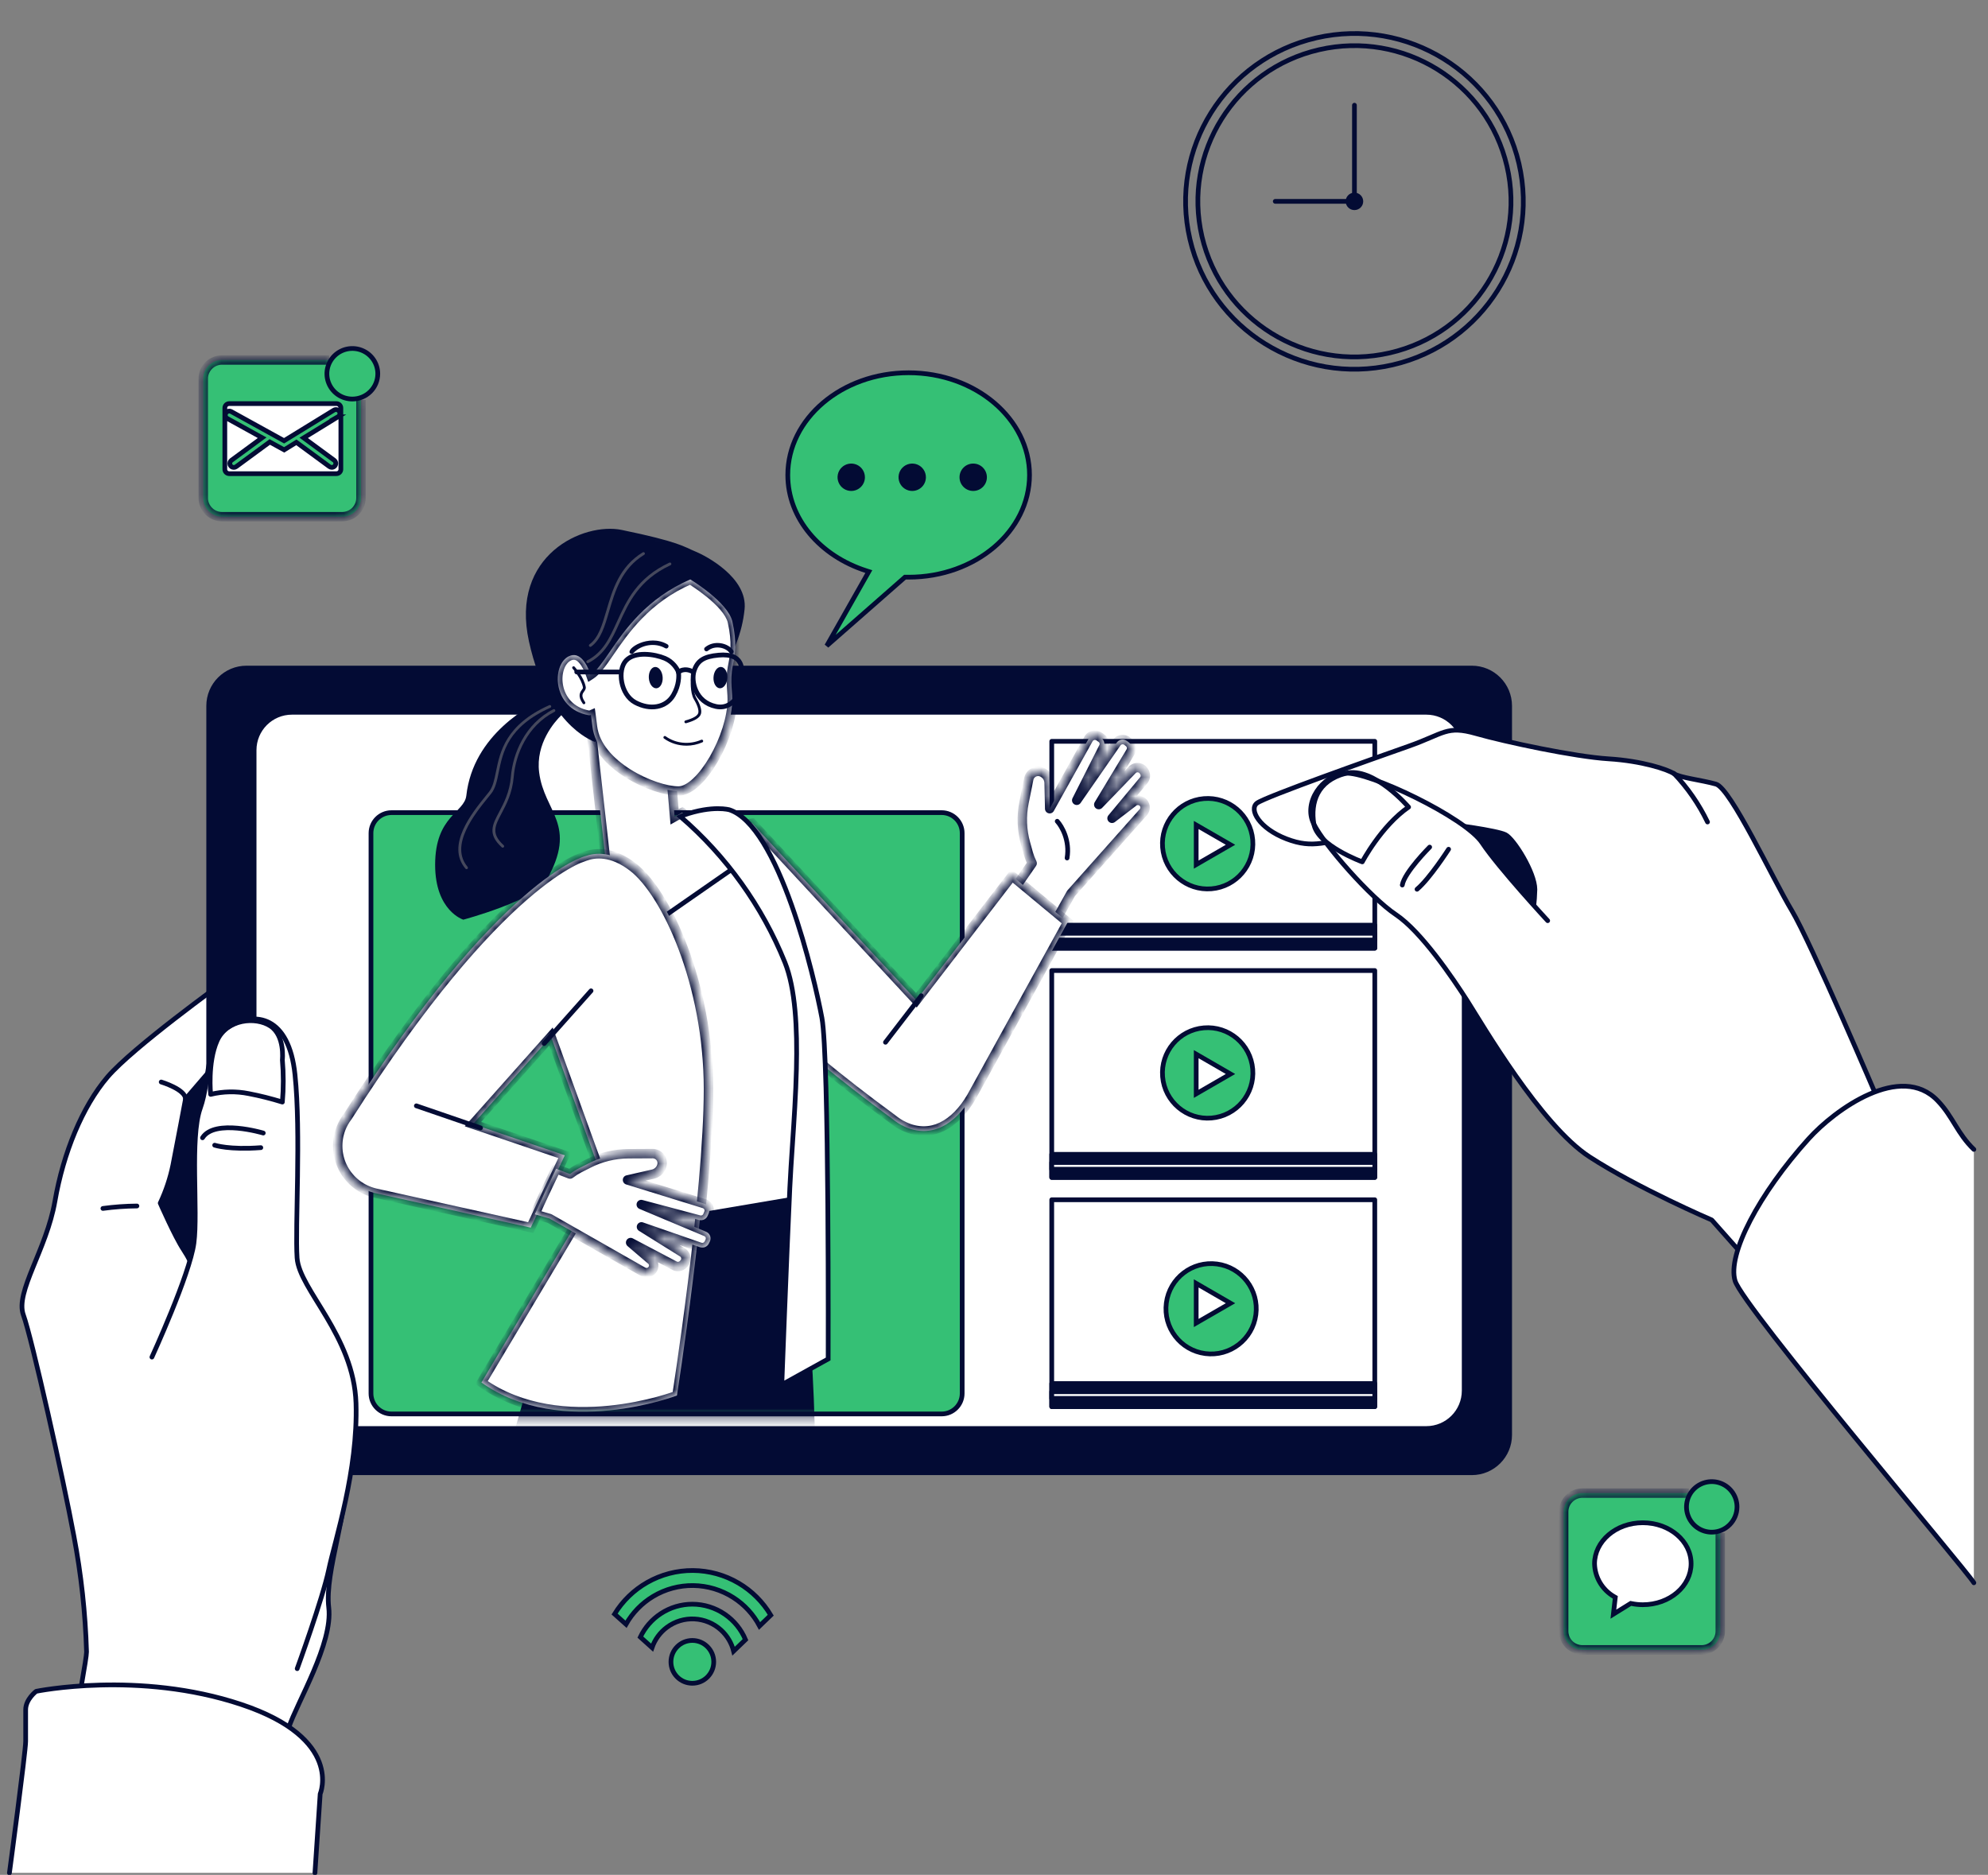 <?xml version="1.0" encoding="UTF-8"?> <svg xmlns="http://www.w3.org/2000/svg" width="211" height="199" viewBox="0 0 211 199" fill="none"><rect x="0" y="0" width="211" height="199" fill="#808080" stroke="none"/><g clip-path="url(#clip0_9830_1993)"><path d="M5.835 193.667C5.835 193.667 9.185 176.673 9.185 175.333C9.064 171.205 8.614 167.093 7.841 163.036C6.727 156.999 3.373 142.016 2.482 139.573C1.59 137.131 4.939 132.644 5.831 127.503C6.723 122.362 8.737 117.448 11.416 114.309C14.096 111.171 23.705 104.254 23.705 104.254H28.612C28.612 104.254 26.824 133.767 29.282 138.237C31.739 142.707 36.211 152.101 36.659 156.123C37.107 160.145 34.436 166.828 34.892 170.624C35.349 174.419 31.543 180.679 30.647 183.369C29.751 186.058 30.199 194.547 30.199 194.547" fill="white"></path><path d="M5.835 193.667C5.835 193.667 9.185 176.673 9.185 175.333C9.064 171.205 8.614 167.093 7.841 163.036C6.727 156.999 3.373 142.016 2.482 139.573C1.59 137.131 4.939 132.644 5.831 127.503C6.723 122.362 8.737 117.448 11.416 114.309C14.096 111.171 23.705 104.254 23.705 104.254H28.612C28.612 104.254 26.824 133.767 29.282 138.237C31.739 142.707 36.211 152.101 36.659 156.123C37.107 160.145 34.436 166.828 34.892 170.624C35.349 174.419 31.543 180.679 30.647 183.369C29.751 186.058 30.199 194.547 30.199 194.547" stroke="#030B34" stroke-width="0.5" stroke-linecap="round" stroke-linejoin="round"></path><path d="M23.265 112.495L19.69 116.652C19.69 116.652 18.794 121.44 18.35 123.674C18.063 125.064 17.612 126.416 17.006 127.7C17.006 127.7 18.572 131.278 19.464 132.619C20.016 133.456 20.468 134.356 20.808 135.3L23.265 136.867V112.495Z" fill="#030B34" stroke="#030B34" stroke-width="0.5" stroke-linecap="round" stroke-linejoin="round"></path><path d="M10.923 128.265C12.119 128.104 13.325 128.017 14.532 128.006" stroke="#030B34" stroke-width="0.5" stroke-linecap="round" stroke-linejoin="round"></path><path d="M17.11 114.845C17.11 114.845 19.689 115.621 19.689 116.651" stroke="#030B34" stroke-width="0.5" stroke-linecap="round" stroke-linejoin="round"></path><path d="M1 198.791C1 198.791 2.724 185.941 2.724 184.822V181.471C2.724 180.356 3.838 179.518 3.838 179.518C3.838 179.518 14.724 177.281 25.61 180.913C36.496 184.546 33.983 190.412 33.983 190.412L33.427 198.791" fill="white"></path><path d="M1 198.791C1 198.791 2.724 185.941 2.724 184.822V181.471C2.724 180.356 3.838 179.518 3.838 179.518C3.838 179.518 14.724 177.281 25.61 180.913C36.496 184.546 33.983 190.412 33.983 190.412L33.427 198.791" stroke="#030B34" stroke-width="0.5" stroke-linecap="round" stroke-linejoin="round"></path><path d="M156.215 70.908H26.163C23.945 70.908 22.148 72.707 22.148 74.926V152.302C22.148 154.521 23.945 156.32 26.163 156.32H156.215C158.433 156.32 160.23 154.521 160.23 152.302V74.926C160.23 72.707 158.433 70.908 156.215 70.908Z" fill="#030B34" stroke="#030B34" stroke-width="0.5" stroke-linecap="round" stroke-linejoin="round"></path><path d="M151.388 75.605H30.986C28.768 75.605 26.971 77.404 26.971 79.623V147.605C26.971 149.824 28.768 151.623 30.986 151.623H151.388C153.605 151.623 155.403 149.824 155.403 147.605V79.623C155.403 77.404 153.605 75.605 151.388 75.605Z" fill="white" stroke="#030B34" stroke-width="0.5" stroke-linecap="round" stroke-linejoin="round"></path><path d="M145.915 78.684H111.629V100.642H145.915V78.684Z" fill="white" stroke="#030B34" stroke-width="0.5" stroke-linecap="round" stroke-linejoin="round"></path><path d="M145.915 98.196H111.629V100.642H145.915V98.196Z" fill="#030B34" stroke="#030B34" stroke-width="0.5" stroke-linecap="round" stroke-linejoin="round"></path><path d="M145.915 99.063H111.629V99.775H145.915V99.063Z" fill="white" stroke="#030B34" stroke-width="0.5" stroke-linecap="round" stroke-linejoin="round"></path><path d="M132.96 89.148C133.183 91.791 131.222 94.115 128.581 94.337C125.94 94.56 123.618 92.598 123.395 89.955C123.172 87.312 125.133 84.989 127.774 84.766C130.415 84.543 132.737 86.505 132.96 89.148Z" fill="#35C075" stroke="#030B34" stroke-width="0.5"></path><path d="M126.96 91.771V87.564L130.602 89.666L126.96 91.771Z" fill="white" stroke="#030B34" stroke-width="0.5"></path><path d="M145.915 103.014H111.629V124.972H145.915V103.014Z" fill="white" stroke="#030B34" stroke-width="0.5" stroke-linecap="round" stroke-linejoin="round"></path><path d="M145.915 122.525H111.629V124.972H145.915V122.525Z" fill="#030B34" stroke="#030B34" stroke-width="0.5" stroke-linecap="round" stroke-linejoin="round"></path><path d="M145.915 123.393H111.629V124.105H145.915V123.393Z" fill="white" stroke="#030B34" stroke-width="0.5" stroke-linecap="round" stroke-linejoin="round"></path><path d="M132.96 113.48C133.183 116.123 131.222 118.446 128.581 118.669C125.94 118.892 123.618 116.93 123.395 114.287C123.172 111.644 125.133 109.32 127.774 109.098C130.415 108.875 132.737 110.836 132.96 113.48Z" fill="#35C075" stroke="#030B34" stroke-width="0.5"></path><path d="M126.96 116.101V111.889L130.602 113.995L126.96 116.101Z" fill="white" stroke="#030B34" stroke-width="0.5"></path><path d="M145.915 127.344H111.629V149.302H145.915V127.344Z" fill="white" stroke="#030B34" stroke-width="0.5" stroke-linecap="round" stroke-linejoin="round"></path><path d="M145.915 146.855H111.629V149.302H145.915V146.855Z" fill="#030B34" stroke="#030B34" stroke-width="0.5" stroke-linecap="round" stroke-linejoin="round"></path><path d="M145.915 147.718H111.629V148.431H145.915V147.718Z" fill="white" stroke="#030B34" stroke-width="0.5" stroke-linecap="round" stroke-linejoin="round"></path><path d="M129.167 134.162C131.791 134.506 133.639 136.914 133.294 139.54C132.949 142.166 130.543 144.015 127.919 143.67C125.295 143.326 123.447 140.918 123.792 138.292C124.137 135.666 126.543 133.817 129.167 134.162Z" fill="#35C075" stroke="#030B34" stroke-width="0.5"></path><path d="M126.96 140.427V136.219L130.602 138.325L126.96 140.427Z" fill="white" stroke="#030B34" stroke-width="0.5"></path><path d="M41.553 86.254H99.943C101.146 86.254 102.122 87.23 102.122 88.434V147.898C102.122 149.103 101.146 150.078 99.943 150.078H41.553C40.35 150.078 39.375 149.103 39.375 147.898V88.434C39.375 87.23 40.35 86.254 41.553 86.254Z" fill="#35C075" stroke="#030B34" stroke-width="0.5"></path><path d="M16.123 144.044C16.123 144.044 20.134 135.3 20.582 131.948C21.03 128.596 20.134 120.77 21.252 117.64C22.37 114.51 21.7 110.484 24.38 108.917C27.059 107.35 30.66 107.803 31.309 114.062C31.958 120.322 31.309 130.159 31.531 133.515C31.753 136.871 37.564 141.785 37.786 148.941C38.008 156.098 35.554 163.471 34.893 166.605C34.231 169.739 31.543 177.113 31.543 177.113" fill="white"></path><path d="M16.123 144.044C16.123 144.044 20.134 135.3 20.582 131.948C21.03 128.596 20.134 120.77 21.252 117.64C22.37 114.51 21.7 110.484 24.38 108.917C27.059 107.35 30.66 107.803 31.309 114.062C31.958 120.322 31.309 130.159 31.531 133.515C31.753 136.871 37.564 141.785 37.786 148.941C38.008 156.098 35.554 163.471 34.893 166.605C34.231 169.739 31.543 177.113 31.543 177.113" stroke="#030B34" stroke-width="0.5" stroke-linecap="round" stroke-linejoin="round"></path><path d="M22.357 116.157C23.68 115.834 25.058 115.807 26.393 116.077C27.601 116.309 28.795 116.609 29.969 116.974C30.098 115.485 30.098 113.988 29.969 112.499C29.969 112.499 30.262 109.948 28.713 108.913C27.164 107.878 24.07 108.142 23.04 110.463C22.01 112.784 22.357 116.157 22.357 116.157Z" stroke="#030B34" stroke-width="0.5" stroke-linecap="round" stroke-linejoin="round"></path><path d="M27.942 120.263C27.942 120.263 22.784 118.717 21.494 120.766" stroke="#030B34" stroke-width="0.5" stroke-linecap="round" stroke-linejoin="round"></path><path d="M22.784 121.553C22.784 121.553 24.333 122.069 27.683 121.813" stroke="#030B34" stroke-width="0.5" stroke-linecap="round" stroke-linejoin="round"></path><path d="M157.325 83.896C157.325 83.896 151.513 85.685 151.961 87.248C152.409 88.811 163.132 102.226 164.92 101.782C166.707 101.338 168.717 95.498 168.717 91.496C168.717 87.495 157.325 83.896 157.325 83.896Z" fill="#030B34" stroke="#030B34" stroke-width="0.5" stroke-linecap="round" stroke-linejoin="round"></path><path d="M204.808 123.376L199.328 116.744C199.328 116.744 192.181 99.985 190.167 96.633C188.153 93.281 183.69 83.666 182.124 83.226C180.558 82.786 178.326 82.556 177.656 82.112C176.986 81.667 174.307 80.767 170.731 80.544C167.156 80.322 159.783 78.755 156.655 77.863C153.527 76.971 153.306 77.863 149.504 79.204C145.702 80.544 134.31 84.571 133.418 85.241C132.526 85.912 133.64 87.923 136.546 89.041C139.451 90.16 140.791 89.263 144.141 88.819C147.49 88.375 152.631 87.474 153.301 87.474C153.971 87.474 158.887 88.145 159.783 88.593C160.679 89.041 162.91 92.619 162.91 94.408C162.879 95.686 162.729 96.958 162.462 98.208L162.37 113.71C162.37 113.71 169.446 121.7 174.345 124.423C179.243 127.147 181.6 127.327 181.6 127.327L189.221 134.408" fill="white"></path><path d="M204.808 123.376L199.328 116.744C199.328 116.744 192.181 99.985 190.167 96.633C188.153 93.281 183.69 83.666 182.124 83.226C180.558 82.786 178.326 82.556 177.656 82.112C176.986 81.667 174.307 80.767 170.731 80.544C167.156 80.322 159.783 78.755 156.655 77.863C153.527 76.971 153.306 77.863 149.504 79.204C145.702 80.544 134.31 84.571 133.418 85.241C132.526 85.912 133.64 87.923 136.546 89.041C139.451 90.16 140.791 89.263 144.141 88.819C147.49 88.375 152.631 87.474 153.301 87.474C153.971 87.474 158.887 88.145 159.783 88.593C160.679 89.041 162.91 92.619 162.91 94.408C162.879 95.686 162.729 96.958 162.462 98.208L162.37 113.71C162.37 113.71 169.446 121.7 174.345 124.423C179.243 127.147 181.6 127.327 181.6 127.327L189.221 134.408" stroke="#030B34" stroke-width="0.5" stroke-linecap="round" stroke-linejoin="round"></path><path d="M177.664 82.09C179.115 83.612 180.319 85.353 181.231 87.248Z" fill="white"></path><path d="M177.664 82.09C179.115 83.612 180.319 85.353 181.231 87.248" stroke="#030B34" stroke-width="0.5" stroke-linecap="round" stroke-linejoin="round"></path><path d="M198.67 148.653L181.68 129.489C181.68 129.489 173.859 126.137 168.7 122.785C163.542 119.433 157.308 108.699 155.742 106.24C154.176 103.781 150.827 98.862 148.147 97.073C145.467 95.284 140.548 89.695 139.43 87.436C138.312 85.178 140.326 82.296 142.779 82.074C145.233 81.852 155.516 86.766 157.304 89.452C159.091 92.137 164.266 97.722 164.266 97.722" fill="white"></path><path d="M198.67 148.653L181.68 129.489C181.68 129.489 173.859 126.137 168.7 122.785C163.542 119.433 157.308 108.699 155.742 106.24C154.176 103.781 150.827 98.862 148.147 97.073C145.467 95.284 140.548 89.695 139.43 87.436C138.312 85.178 140.326 82.296 142.779 82.074C145.233 81.852 155.516 86.766 157.304 89.452C159.091 92.137 164.266 97.722 164.266 97.722" stroke="#030B34" stroke-width="0.5" stroke-linecap="round" stroke-linejoin="round"></path><path d="M151.74 89.913C151.74 89.913 149.056 92.598 148.834 93.939" stroke="#030B34" stroke-width="0.5" stroke-linecap="round" stroke-linejoin="round"></path><path d="M153.749 90.139C153.749 90.139 151.739 93.269 150.399 94.387" stroke="#030B34" stroke-width="0.5" stroke-linecap="round" stroke-linejoin="round"></path><path d="M149.503 85.664C146.598 87.667 144.588 91.48 144.588 91.48C144.588 91.48 139.811 89.741 139.447 87.453C139.082 85.166 139.811 82.878 142.796 82.091C145.781 81.303 149.503 85.664 149.503 85.664Z" stroke="#030B34" stroke-width="0.5" stroke-linecap="round" stroke-linejoin="round"></path><path d="M209.5 168C208.663 166.605 184.992 138.736 184.154 135.945C183.317 133.155 186.666 126.728 191.971 120.862C194.772 117.766 201.748 112.722 205.662 116.836C207.274 118.512 207.746 120.324 209.5 122" fill="white"></path><path d="M209.5 168C208.663 166.605 184.992 138.736 184.154 135.945C183.317 133.155 186.666 126.728 191.971 120.862C194.772 117.766 201.748 112.722 205.662 116.836C207.274 118.512 207.746 120.324 209.5 122" stroke="#030B34" stroke-width="0.5" stroke-linecap="round" stroke-linejoin="round"></path><path d="M92.063 60.935L92.215 60.668L91.923 60.574C87.046 59.003 83.613 55.039 83.613 50.417C83.613 44.459 89.319 39.565 96.439 39.565C103.547 39.565 109.269 44.459 109.269 50.413C109.269 56.368 103.563 61.262 96.439 61.262H96.146H96.052L95.981 61.324L87.748 68.548L92.063 60.935Z" fill="#35C075" stroke="#030B34" stroke-width="0.5"></path><path d="M91.8 50.657C91.8 50.369 91.715 50.088 91.555 49.849C91.396 49.61 91.169 49.423 90.903 49.313C90.638 49.203 90.346 49.175 90.064 49.231C89.782 49.287 89.523 49.425 89.32 49.629C89.117 49.832 88.978 50.091 88.922 50.373C88.866 50.655 88.895 50.947 89.005 51.213C89.115 51.478 89.301 51.706 89.54 51.865C89.779 52.025 90.06 52.11 90.347 52.11C90.733 52.11 91.102 51.957 91.375 51.684C91.647 51.412 91.8 51.042 91.8 50.657Z" fill="#030B34"></path><path d="M98.273 50.657C98.273 50.369 98.188 50.088 98.028 49.849C97.868 49.61 97.641 49.423 97.376 49.313C97.111 49.203 96.818 49.175 96.537 49.231C96.255 49.287 95.996 49.425 95.793 49.629C95.59 49.832 95.451 50.091 95.395 50.373C95.339 50.655 95.368 50.947 95.478 51.213C95.588 51.478 95.774 51.706 96.013 51.865C96.252 52.025 96.533 52.11 96.82 52.11C97.205 52.11 97.575 51.957 97.847 51.684C98.12 51.412 98.273 51.042 98.273 50.657Z" fill="#030B34"></path><path d="M103.293 52.11C104.095 52.11 104.746 51.459 104.746 50.657C104.746 49.853 104.095 49.203 103.293 49.203C102.49 49.203 101.84 49.853 101.84 50.657C101.84 51.459 102.49 52.11 103.293 52.11Z" fill="#030B34"></path><path d="M75.753 176.393C75.753 177.648 74.736 178.665 73.482 178.665C72.229 178.665 71.212 177.648 71.212 176.393C71.212 175.138 72.229 174.12 73.482 174.12C74.736 174.12 75.753 175.138 75.753 176.393Z" fill="#35C075" stroke="#030B34" stroke-width="0.5"></path><path d="M70.144 171.266C71.137 170.617 72.297 170.271 73.483 170.27C74.718 170.272 75.924 170.647 76.941 171.347C77.914 172.015 78.672 172.95 79.125 174.038L77.864 175.253C77.648 174.395 77.185 173.615 76.526 173.014C75.751 172.307 74.754 171.891 73.706 171.839C72.658 171.786 71.624 172.1 70.782 172.727C70.05 173.272 69.502 174.024 69.207 174.881L67.963 173.761C68.446 172.746 69.2 171.882 70.144 171.266Z" fill="#35C075" stroke="#030B34" stroke-width="0.5"></path><path d="M69.317 169.447C68.118 170.167 67.128 171.185 66.442 172.4L65.229 171.316C66.082 169.925 67.273 168.771 68.692 167.963C70.171 167.121 71.845 166.683 73.546 166.695C75.248 166.707 76.916 167.167 78.383 168.029C79.794 168.858 80.972 170.031 81.806 171.438L80.617 172.584C79.966 171.358 79.009 170.319 77.838 169.569C76.57 168.756 75.1 168.314 73.595 168.293C72.089 168.271 70.608 168.671 69.317 169.447Z" fill="#35C075" stroke="#030B34" stroke-width="0.5"></path><mask id="path-50-inside-1_9830_1993" fill="white"><path fill-rule="evenodd" clip-rule="evenodd" d="M182.584 162.713V173.137C182.583 173.663 182.373 174.167 182.001 174.539C181.629 174.91 181.125 175.119 180.599 175.119H167.946C167.421 175.119 166.917 174.91 166.545 174.539C166.173 174.167 165.963 173.663 165.962 173.137V160.467C165.962 159.941 166.171 159.436 166.543 159.063C166.915 158.691 167.42 158.481 167.946 158.481H179.251"></path></mask><path fill-rule="evenodd" clip-rule="evenodd" d="M182.584 162.713V173.137C182.583 173.663 182.373 174.167 182.001 174.539C181.629 174.91 181.125 175.119 180.599 175.119H167.946C167.421 175.119 166.917 174.91 166.545 174.539C166.173 174.167 165.963 173.663 165.962 173.137V160.467C165.962 159.941 166.171 159.436 166.543 159.063C166.915 158.691 167.42 158.481 167.946 158.481H179.251" fill="#35C075"></path><path d="M182.584 173.137L183.084 173.138V173.137H182.584ZM182.001 174.539L181.648 174.185L182.001 174.539ZM180.599 175.119L180.599 174.619H180.599V175.119ZM167.946 175.119L167.946 174.619L167.946 174.619L167.946 175.119ZM166.545 174.539L166.898 174.185L166.545 174.539ZM165.962 173.137L165.462 173.137L165.462 173.138L165.962 173.137ZM165.962 160.467L166.462 160.467L165.962 160.467ZM167.946 158.481V158.981V158.481ZM182.084 162.713V173.137H183.084V162.713H182.084ZM182.084 173.136C182.083 173.53 181.926 173.907 181.648 174.185L182.354 174.892C182.82 174.427 183.082 173.796 183.084 173.138L182.084 173.136ZM181.648 174.185C181.369 174.463 180.992 174.619 180.599 174.619L180.599 175.619C181.257 175.619 181.889 175.358 182.354 174.892L181.648 174.185ZM180.599 174.619H167.946V175.619H180.599V174.619ZM167.946 174.619C167.553 174.619 167.176 174.463 166.898 174.185L166.191 174.892C166.657 175.358 167.288 175.619 167.946 175.619L167.946 174.619ZM166.898 174.185C166.62 173.907 166.463 173.53 166.462 173.136L165.462 173.138C165.463 173.796 165.726 174.427 166.191 174.892L166.898 174.185ZM166.462 173.137V160.467H165.462V173.137H166.462ZM166.462 160.467C166.462 160.073 166.618 159.695 166.897 159.417L166.19 158.71C165.724 159.176 165.462 159.808 165.462 160.467L166.462 160.467ZM166.897 159.417C167.175 159.138 167.553 158.981 167.946 158.981L167.946 157.981C167.287 157.981 166.655 158.243 166.19 158.71L166.897 159.417ZM167.946 158.981H179.251V157.981H167.946V158.981Z" fill="#030B34" mask="url(#path-50-inside-1_9830_1993)"></path><path d="M183.909 158.453C184.203 158.894 184.361 159.413 184.361 159.944C184.361 160.655 184.078 161.338 183.575 161.841C183.073 162.344 182.391 162.627 181.68 162.627C181.15 162.627 180.631 162.469 180.191 162.175C179.75 161.88 179.406 161.461 179.203 160.971C179 160.48 178.947 159.941 179.051 159.42C179.154 158.9 179.409 158.422 179.784 158.047C180.159 157.672 180.637 157.416 181.157 157.313C181.677 157.209 182.216 157.262 182.706 157.465C183.196 157.668 183.614 158.012 183.909 158.453Z" fill="#35C075" stroke="#030B34" stroke-width="0.5"></path><path d="M171.423 169.705L171.442 169.542L171.301 169.46C170.689 169.104 170.178 168.597 169.818 167.988C169.457 167.379 169.258 166.689 169.239 165.982C169.241 163.605 171.494 161.626 174.361 161.626C177.23 161.626 179.487 163.591 179.487 165.968C179.487 168.347 177.229 170.327 174.361 170.327C173.964 170.326 173.569 170.286 173.18 170.206L173.083 170.187L172.998 170.239L171.239 171.329L171.423 169.705Z" fill="white" stroke="#030B34" stroke-width="0.5"></path></g><mask id="path-54-inside-2_9830_1993" fill="white"><path fill-rule="evenodd" clip-rule="evenodd" d="M38.311 42.441V52.861C38.31 53.387 38.099 53.891 37.725 54.262C37.35 54.634 36.843 54.842 36.313 54.842H23.572C23.043 54.842 22.535 54.634 22.161 54.262C21.786 53.891 21.575 53.387 21.574 52.861V40.195C21.574 39.669 21.785 39.163 22.159 38.791C22.534 38.419 23.042 38.209 23.572 38.209H34.952"></path></mask><path fill-rule="evenodd" clip-rule="evenodd" d="M38.311 42.441V52.861C38.31 53.387 38.099 53.891 37.725 54.262C37.35 54.634 36.843 54.842 36.313 54.842H23.572C23.043 54.842 22.535 54.634 22.161 54.262C21.786 53.891 21.575 53.387 21.574 52.861V40.195C21.574 39.669 21.785 39.163 22.159 38.791C22.534 38.419 23.042 38.209 23.572 38.209H34.952" fill="#35C075"></path><path d="M38.311 52.861L38.811 52.862V52.861H38.311ZM37.725 54.262L37.373 53.907L37.725 54.262ZM36.313 54.842L36.313 54.342H36.313V54.842ZM23.572 54.842L23.572 54.342L23.572 54.342L23.572 54.842ZM22.161 54.262L22.513 53.907L22.161 54.262ZM21.574 52.861H21.074L21.074 52.862L21.574 52.861ZM21.574 40.195L22.074 40.195L21.574 40.195ZM23.572 38.209V37.709V38.209ZM37.811 42.441V52.861H38.811V42.441H37.811ZM37.811 52.86C37.81 53.252 37.653 53.629 37.373 53.907L38.077 54.617C38.545 54.152 38.81 53.521 38.811 52.862L37.811 52.86ZM37.373 53.907C37.092 54.186 36.711 54.342 36.313 54.342L36.313 55.342C36.974 55.342 37.608 55.082 38.077 54.617L37.373 53.907ZM36.313 54.342H23.572V55.342H36.313V54.342ZM23.572 54.342C23.174 54.342 22.794 54.186 22.513 53.907L21.809 54.617C22.277 55.082 22.912 55.342 23.572 55.342L23.572 54.342ZM22.513 53.907C22.233 53.629 22.075 53.252 22.074 52.86L21.074 52.862C21.076 53.521 21.34 54.152 21.809 54.617L22.513 53.907ZM22.074 52.861V40.195H21.074V52.861H22.074ZM22.074 40.195C22.074 39.802 22.231 39.424 22.512 39.145L21.807 38.436C21.338 38.902 21.074 39.535 21.074 40.195L22.074 40.195ZM22.512 39.145C22.793 38.867 23.174 38.709 23.572 38.709V37.709C22.911 37.709 22.276 37.97 21.807 38.436L22.512 39.145ZM23.572 38.709H34.952V37.709H23.572V38.709Z" fill="#030B34" mask="url(#path-54-inside-2_9830_1993)"></path><path fill-rule="evenodd" clip-rule="evenodd" d="M35.71 42.839H24.33C24.206 42.839 24.087 42.888 23.999 42.975C23.912 43.062 23.862 43.18 23.862 43.304V49.81C23.862 49.934 23.912 50.052 23.999 50.139C24.087 50.226 24.206 50.275 24.33 50.275H35.71C35.834 50.275 35.953 50.226 36.041 50.139C36.129 50.052 36.178 49.934 36.178 49.81V43.304C36.178 43.18 36.129 43.062 36.041 42.975C35.953 42.888 35.834 42.839 35.71 42.839ZM35.862 44.246L32.233 46.475L35.466 48.851C35.51 48.884 35.548 48.925 35.577 48.972C35.605 49.019 35.624 49.071 35.632 49.126C35.641 49.18 35.638 49.236 35.624 49.289C35.611 49.343 35.587 49.393 35.554 49.437C35.515 49.49 35.465 49.533 35.406 49.563C35.348 49.593 35.283 49.609 35.217 49.609C35.126 49.609 35.037 49.58 34.964 49.525L31.457 46.949L30.159 47.749L28.634 46.911L25.068 49.53C24.996 49.583 24.909 49.612 24.819 49.613C24.73 49.615 24.642 49.587 24.569 49.536C24.496 49.484 24.441 49.411 24.413 49.326C24.385 49.242 24.385 49.151 24.412 49.066C24.44 48.981 24.494 48.907 24.566 48.855L27.824 46.463L24.128 44.422C24.079 44.395 24.037 44.358 24.003 44.314C23.969 44.27 23.944 44.22 23.929 44.167C23.914 44.113 23.91 44.057 23.917 44.002C23.924 43.947 23.942 43.894 23.97 43.846C23.997 43.798 24.034 43.756 24.078 43.722C24.123 43.688 24.173 43.663 24.227 43.648C24.281 43.634 24.337 43.63 24.392 43.637C24.448 43.644 24.501 43.662 24.549 43.689L30.151 46.781L35.436 43.534C35.483 43.505 35.536 43.486 35.591 43.477C35.646 43.468 35.702 43.47 35.756 43.483C35.81 43.496 35.861 43.519 35.906 43.552C35.951 43.584 35.989 43.625 36.018 43.672C36.046 43.72 36.063 43.773 36.07 43.828C36.077 43.883 36.073 43.939 36.058 43.993C36.043 44.046 36.018 44.096 35.984 44.139C35.949 44.183 35.906 44.219 35.858 44.246H35.862Z" fill="white" stroke="#030B34" stroke-width="0.5"></path><path d="M39.642 38.181C39.939 38.623 40.097 39.141 40.097 39.671C40.097 40.382 39.813 41.065 39.307 41.568C38.8 42.071 38.113 42.354 37.397 42.354C36.862 42.354 36.34 42.197 35.896 41.902C35.452 41.607 35.106 41.188 34.902 40.697C34.697 40.208 34.644 39.668 34.748 39.148C34.852 38.628 35.109 38.15 35.487 37.775C35.864 37.4 36.346 37.144 36.87 37.04C37.394 36.937 37.937 36.99 38.431 37.193C38.924 37.396 39.346 37.74 39.642 38.181Z" fill="#35C075" stroke="#030B34" stroke-width="0.5"></path><path d="M147.8 38.73C157.442 36.51 163.448 26.94 161.215 17.355C158.982 7.77 149.355 1.8 139.712 4.02C130.07 6.239 124.063 15.809 126.297 25.394C128.53 34.979 138.157 40.95 147.8 38.73Z" stroke="#030B34" stroke-width="0.5" stroke-miterlimit="10"></path><path d="M147.51 37.455C156.449 35.393 162.015 26.519 159.941 17.634C157.868 8.748 148.94 3.216 140.002 5.277C131.063 7.338 125.497 16.212 127.571 25.098C129.644 33.983 138.572 39.516 147.51 37.455Z" stroke="#030B34" stroke-width="0.5" stroke-miterlimit="10"></path><path d="M143.756 22.298C144.27 22.298 144.687 21.884 144.687 21.372C144.687 20.861 144.27 20.446 143.756 20.446C143.241 20.446 142.824 20.861 142.824 21.372C142.824 21.884 143.241 22.298 143.756 22.298Z" fill="#030B34"></path><path d="M135.352 21.372H143.756V11.166" stroke="#030B34" stroke-width="0.5" stroke-linecap="round" stroke-linejoin="round"></path><mask id="mask0_9830_1993" style="mask-type:alpha" maskUnits="userSpaceOnUse" x="9" y="39" width="124" height="112"><path d="M9.248 39.8L125.679 70.755L132.528 150.355H9.248V39.8Z" fill="#D9D9D9"></path></mask><g mask="url(#mask0_9830_1993)"><path d="M82.499 121.851C82.499 121.851 89.067 137.673 85.465 182.068C81.863 226.463 80.751 232.208 80.751 232.208L68.859 232.018L71.658 121.851H82.499Z" fill="#030B34"></path><path d="M63.999 121.851C63.999 121.851 60.513 131.115 54.345 152.808C47.646 176.393 34.572 232.018 34.572 232.018L47.282 232.68L82.378 130.367L79.018 121.836L63.999 121.851Z" fill="#030B34"></path><path d="M69.938 165.381L77.145 144.832" stroke="#030B34" stroke-width="0.5" stroke-linecap="round"></path><mask id="path-66-inside-3_9830_1993" fill="white"><path fill-rule="evenodd" clip-rule="evenodd" d="M108.855 89.535L109.148 90.589C109.25 90.948 109.386 91.296 109.552 91.627L103.16 100.846C103.988 101.393 104.952 101.967 105.914 102.54C106.808 103.072 107.699 103.603 108.475 104.108L113.677 94.827L121.368 86.183C121.449 86.082 121.502 85.963 121.524 85.835C121.546 85.708 121.536 85.578 121.494 85.456C121.45 85.334 121.375 85.225 121.277 85.139C121.178 85.054 121.06 84.995 120.932 84.967C120.804 84.94 120.672 84.945 120.547 84.982C120.421 85.019 120.308 85.087 120.216 85.18L118.029 86.856L121.419 82.786C121.516 82.654 121.568 82.495 121.568 82.332C121.568 82.168 121.516 82.009 121.419 81.878L121.363 81.797C121.296 81.703 121.208 81.626 121.106 81.57C121.004 81.514 120.891 81.482 120.775 81.476C120.659 81.47 120.543 81.489 120.436 81.534C120.329 81.578 120.233 81.646 120.156 81.732L116.619 85.4L119.994 79.805C120.093 79.645 120.129 79.453 120.094 79.268C120.06 79.082 119.958 78.916 119.807 78.802L119.625 78.661C119.539 78.595 119.439 78.547 119.333 78.521C119.227 78.496 119.117 78.493 119.009 78.513C118.902 78.533 118.8 78.575 118.71 78.637C118.62 78.699 118.545 78.779 118.489 78.872L114.28 84.944L117.15 79.263C117.221 79.1 117.232 78.918 117.182 78.748C117.133 78.578 117.025 78.43 116.877 78.33L116.619 78.154C116.529 78.097 116.427 78.058 116.32 78.042C116.214 78.026 116.105 78.033 116.001 78.061C115.897 78.089 115.801 78.139 115.717 78.207C115.634 78.275 115.566 78.36 115.518 78.455L111.411 85.837L111.35 83.097C111.346 82.844 111.265 82.597 111.118 82.39C110.971 82.182 110.765 82.023 110.527 81.933C110.391 81.884 110.246 81.864 110.101 81.876C109.957 81.887 109.817 81.93 109.69 81.999C109.564 82.069 109.454 82.165 109.368 82.281C109.282 82.397 109.223 82.53 109.193 82.671L108.688 85.18C108.396 86.624 108.453 88.117 108.855 89.535Z"></path></mask><path fill-rule="evenodd" clip-rule="evenodd" d="M108.855 89.535L109.148 90.589C109.25 90.948 109.386 91.296 109.552 91.627L103.16 100.846C103.988 101.393 104.952 101.967 105.914 102.54C106.808 103.072 107.699 103.603 108.475 104.108L113.677 94.827L121.368 86.183C121.449 86.082 121.502 85.963 121.524 85.835C121.546 85.708 121.536 85.578 121.494 85.456C121.45 85.334 121.375 85.225 121.277 85.139C121.178 85.054 121.06 84.995 120.932 84.967C120.804 84.94 120.672 84.945 120.547 84.982C120.421 85.019 120.308 85.087 120.216 85.18L118.029 86.856L121.419 82.786C121.516 82.654 121.568 82.495 121.568 82.332C121.568 82.168 121.516 82.009 121.419 81.878L121.363 81.797C121.296 81.703 121.208 81.626 121.106 81.57C121.004 81.514 120.891 81.482 120.775 81.476C120.659 81.47 120.543 81.489 120.436 81.534C120.329 81.578 120.233 81.646 120.156 81.732L116.619 85.4L119.994 79.805C120.093 79.645 120.129 79.453 120.094 79.268C120.06 79.082 119.958 78.916 119.807 78.802L119.625 78.661C119.539 78.595 119.439 78.547 119.333 78.521C119.227 78.496 119.117 78.493 119.009 78.513C118.902 78.533 118.8 78.575 118.71 78.637C118.62 78.699 118.545 78.779 118.489 78.872L114.28 84.944L117.15 79.263C117.221 79.1 117.232 78.918 117.182 78.748C117.133 78.578 117.025 78.43 116.877 78.33L116.619 78.154C116.529 78.097 116.427 78.058 116.32 78.042C116.214 78.026 116.105 78.033 116.001 78.061C115.897 78.089 115.801 78.139 115.717 78.207C115.634 78.275 115.566 78.36 115.518 78.455L111.411 85.837L111.35 83.097C111.346 82.844 111.265 82.597 111.118 82.39C110.971 82.182 110.765 82.023 110.527 81.933C110.391 81.884 110.246 81.864 110.101 81.876C109.957 81.887 109.817 81.93 109.69 81.999C109.564 82.069 109.454 82.165 109.368 82.281C109.282 82.397 109.223 82.53 109.193 82.671L108.688 85.18C108.396 86.624 108.453 88.117 108.855 89.535Z" fill="white"></path><path d="M109.148 90.589L108.667 90.727L108.666 90.723L109.148 90.589ZM108.855 89.535L109.336 89.399L109.336 89.401L108.855 89.535ZM109.552 91.627L109.999 91.403C110.081 91.567 110.067 91.762 109.963 91.912L109.552 91.627ZM103.16 100.846L102.885 101.264C102.773 101.19 102.695 101.073 102.669 100.941C102.644 100.809 102.673 100.672 102.749 100.562L103.16 100.846ZM105.914 102.54L106.17 102.11L106.17 102.11L105.914 102.54ZM108.475 104.108L108.911 104.353C108.843 104.473 108.729 104.561 108.595 104.594C108.46 104.627 108.318 104.603 108.202 104.527L108.475 104.108ZM113.677 94.827L113.241 94.582C113.259 94.551 113.28 94.521 113.304 94.494L113.677 94.827ZM121.368 86.183L121.759 86.495C121.754 86.502 121.748 86.509 121.742 86.516L121.368 86.183ZM121.524 85.835L121.032 85.75L121.032 85.75L121.524 85.835ZM121.494 85.456L121.964 85.284L121.968 85.294L121.494 85.456ZM121.277 85.139L120.949 85.517L120.949 85.517L121.277 85.139ZM120.932 84.967L120.826 85.456L120.826 85.456L120.932 84.967ZM120.547 84.982L120.404 84.502L120.404 84.502L120.547 84.982ZM120.216 85.18L120.572 85.531C120.556 85.547 120.539 85.563 120.52 85.576L120.216 85.18ZM118.029 86.856L118.333 87.252C118.131 87.407 117.845 87.386 117.668 87.202C117.492 87.018 117.482 86.731 117.645 86.536L118.029 86.856ZM121.419 82.786L121.821 83.083C121.815 83.091 121.809 83.099 121.803 83.106L121.419 82.786ZM121.419 81.878L121.016 82.175C121.013 82.171 121.01 82.166 121.008 82.162L121.419 81.878ZM121.363 81.797L121.77 81.506L121.774 81.513L121.363 81.797ZM121.106 81.57L121.346 81.131L121.346 81.131L121.106 81.57ZM120.775 81.476L120.748 81.975L120.748 81.975L120.775 81.476ZM120.156 81.732L120.528 82.066C120.524 82.07 120.52 82.075 120.516 82.079L120.156 81.732ZM116.619 85.4L116.979 85.747C116.803 85.931 116.517 85.952 116.315 85.797C116.113 85.642 116.06 85.36 116.191 85.142L116.619 85.4ZM119.994 79.805L119.566 79.547L119.569 79.543L119.994 79.805ZM120.094 79.268L120.586 79.176L120.586 79.176L120.094 79.268ZM119.807 78.802L119.504 79.199L119.501 79.197L119.807 78.802ZM119.625 78.661L119.931 78.265L119.931 78.266L119.625 78.661ZM119.333 78.521L119.45 78.035L119.45 78.035L119.333 78.521ZM119.009 78.513L119.1 79.004L119.1 79.004L119.009 78.513ZM118.489 78.872L118.916 79.131C118.911 79.14 118.905 79.148 118.899 79.157L118.489 78.872ZM114.28 84.944L114.691 85.229C114.542 85.445 114.25 85.508 114.025 85.373C113.799 85.239 113.716 84.953 113.834 84.718L114.28 84.944ZM117.15 79.263L117.608 79.463C117.604 79.472 117.6 79.48 117.596 79.489L117.15 79.263ZM117.182 78.748L117.662 78.608L117.662 78.608L117.182 78.748ZM116.877 78.33L116.597 78.744L116.595 78.743L116.877 78.33ZM116.619 78.154L116.888 77.733C116.892 77.735 116.897 77.738 116.901 77.741L116.619 78.154ZM116.32 78.042L116.395 77.548L116.395 77.548L116.32 78.042ZM116.001 78.061L116.133 78.543L116.001 78.061ZM115.717 78.207L116.034 78.594L116.034 78.594L115.717 78.207ZM115.518 78.455L115.965 78.68C115.962 78.686 115.958 78.692 115.955 78.698L115.518 78.455ZM111.411 85.837L111.848 86.08C111.738 86.277 111.51 86.377 111.291 86.322C111.072 86.268 110.916 86.074 110.911 85.848L111.411 85.837ZM111.35 83.097L110.85 83.108L110.85 83.106L111.35 83.097ZM111.118 82.39L111.526 82.101L111.526 82.101L111.118 82.39ZM110.527 81.933L110.696 81.463L110.703 81.465L110.527 81.933ZM109.69 81.999L109.932 82.437L109.932 82.437L109.69 81.999ZM109.368 82.281L109.77 82.579L109.77 82.579L109.368 82.281ZM109.193 82.671L108.703 82.572L108.704 82.567L109.193 82.671ZM108.688 85.18L109.178 85.278L109.178 85.279L108.688 85.18ZM108.666 90.723L108.373 89.669L109.336 89.401L109.629 90.455L108.666 90.723ZM109.105 91.852C108.925 91.492 108.778 91.116 108.667 90.727L109.628 90.452C109.722 90.781 109.847 91.099 109.999 91.403L109.105 91.852ZM109.963 91.912L103.571 101.131L102.749 100.562L109.141 91.343L109.963 91.912ZM103.436 100.429C104.252 100.968 105.206 101.536 106.17 102.11L105.658 102.97C104.699 102.398 103.724 101.818 102.885 101.264L103.436 100.429ZM106.17 102.11C107.061 102.641 107.962 103.177 108.748 103.689L108.202 104.527C107.436 104.029 106.554 103.503 105.658 102.97L106.17 102.11ZM108.039 103.864L113.241 94.582L114.114 95.071L108.911 104.353L108.039 103.864ZM121.742 86.516L114.051 95.159L113.304 94.494L120.995 85.851L121.742 86.516ZM122.017 85.921C121.981 86.131 121.892 86.328 121.759 86.495L120.977 85.872C121.005 85.836 121.024 85.794 121.032 85.75L122.017 85.921ZM121.968 85.294C122.036 85.495 122.053 85.711 122.017 85.921L121.032 85.75C121.039 85.706 121.036 85.66 121.021 85.617L121.968 85.294ZM121.604 84.762C121.766 84.903 121.89 85.082 121.964 85.284L121.025 85.627C121.009 85.585 120.983 85.547 120.949 85.517L121.604 84.762ZM121.038 84.478C121.247 84.524 121.442 84.621 121.604 84.762L120.949 85.517C120.914 85.487 120.872 85.466 120.826 85.456L121.038 84.478ZM120.404 84.502C120.61 84.442 120.828 84.433 121.038 84.478L120.826 85.456C120.781 85.446 120.734 85.448 120.689 85.461L120.404 84.502ZM119.861 84.828C120.012 84.675 120.199 84.564 120.404 84.502L120.689 85.461C120.644 85.474 120.604 85.499 120.572 85.531L119.861 84.828ZM117.725 86.459L119.912 84.783L120.52 85.576L118.333 87.252L117.725 86.459ZM121.803 83.106L118.413 87.176L117.645 86.536L121.034 82.466L121.803 83.106ZM122.068 82.332C122.068 82.602 121.981 82.865 121.821 83.083L121.016 82.489C121.05 82.443 121.068 82.388 121.068 82.332H122.068ZM121.821 81.581C121.981 81.798 122.068 82.061 122.068 82.332H121.068C121.068 82.276 121.05 82.221 121.016 82.175L121.821 81.581ZM121.774 81.513L121.83 81.593L121.008 82.162L120.952 82.082L121.774 81.513ZM121.346 81.131C121.514 81.223 121.658 81.351 121.77 81.506L120.957 82.088C120.933 82.056 120.902 82.028 120.866 82.009L121.346 81.131ZM120.802 80.977C120.993 80.987 121.179 81.04 121.346 81.131L120.866 82.009C120.83 81.989 120.79 81.977 120.748 81.975L120.802 80.977ZM120.245 81.072C120.421 80.999 120.612 80.966 120.802 80.977L120.748 81.975C120.707 81.973 120.665 81.98 120.627 81.996L120.245 81.072ZM119.783 81.399C119.911 81.256 120.068 81.145 120.245 81.072L120.627 81.996C120.589 82.011 120.555 82.035 120.528 82.066L119.783 81.399ZM116.259 85.053L119.796 81.385L120.516 82.079L116.979 85.747L116.259 85.053ZM120.422 80.064L117.047 85.659L116.191 85.142L119.566 79.547L120.422 80.064ZM120.586 79.176C120.643 79.484 120.584 79.802 120.419 80.068L119.569 79.543C119.603 79.487 119.615 79.422 119.603 79.359L120.586 79.176ZM120.11 78.404C120.359 78.594 120.529 78.869 120.586 79.176L119.603 79.359C119.591 79.296 119.556 79.239 119.504 79.199L120.11 78.404ZM119.931 78.266L120.113 78.406L119.501 79.197L119.32 79.057L119.931 78.266ZM119.45 78.035C119.625 78.077 119.789 78.156 119.931 78.265L119.32 79.057C119.289 79.034 119.254 79.016 119.216 79.007L119.45 78.035ZM118.918 78.021C119.094 77.988 119.276 77.993 119.45 78.035L119.216 79.007C119.178 78.998 119.139 78.997 119.1 79.004L118.918 78.021ZM118.426 78.225C118.574 78.123 118.742 78.054 118.918 78.021L119.1 79.004C119.062 79.011 119.026 79.026 118.994 79.048L118.426 78.225ZM118.061 78.613C118.154 78.459 118.278 78.327 118.426 78.225L118.994 79.048C118.962 79.07 118.936 79.098 118.916 79.131L118.061 78.613ZM113.869 84.659L118.078 78.587L118.899 79.157L114.691 85.229L113.869 84.659ZM117.596 79.489L114.727 85.169L113.834 84.718L116.703 79.038L117.596 79.489ZM117.662 78.608C117.745 78.89 117.726 79.193 117.608 79.463L116.691 79.064C116.716 79.008 116.719 78.946 116.703 78.888L117.662 78.608ZM117.157 77.916C117.401 78.081 117.58 78.325 117.662 78.608L116.703 78.888C116.686 78.83 116.649 78.779 116.597 78.744L117.157 77.916ZM116.901 77.741L117.159 77.917L116.595 78.743L116.338 78.567L116.901 77.741ZM116.395 77.548C116.57 77.574 116.738 77.637 116.888 77.733L116.351 78.576C116.319 78.556 116.283 78.542 116.246 78.537L116.395 77.548ZM115.869 77.579C116.04 77.532 116.219 77.522 116.395 77.548L116.246 78.537C116.208 78.531 116.17 78.533 116.133 78.543L115.869 77.579ZM115.401 77.82C115.539 77.708 115.698 77.626 115.869 77.579L116.133 78.543C116.096 78.553 116.062 78.571 116.034 78.594L115.401 77.82ZM115.071 78.231C115.151 78.072 115.264 77.932 115.401 77.82L116.034 78.594C116.005 78.618 115.981 78.647 115.965 78.68L115.071 78.231ZM110.974 85.594L115.081 78.212L115.955 78.698L111.848 86.08L110.974 85.594ZM111.85 83.086L111.911 85.826L110.911 85.848L110.85 83.108L111.85 83.086ZM111.526 82.101C111.731 82.39 111.844 82.734 111.85 83.088L110.85 83.106C110.848 82.953 110.799 82.804 110.71 82.678L111.526 82.101ZM110.703 81.465C111.035 81.591 111.322 81.812 111.526 82.101L110.71 82.678C110.621 82.553 110.496 82.456 110.35 82.401L110.703 81.465ZM110.062 81.377C110.277 81.36 110.493 81.389 110.696 81.463L110.357 82.403C110.288 82.378 110.214 82.368 110.141 82.374L110.062 81.377ZM109.448 81.562C109.637 81.457 109.846 81.395 110.062 81.377L110.141 82.374C110.068 82.38 109.996 82.402 109.932 82.437L109.448 81.562ZM108.967 81.984C109.095 81.81 109.26 81.666 109.448 81.562L109.932 82.437C109.868 82.472 109.813 82.521 109.77 82.579L108.967 81.984ZM108.704 82.567C108.748 82.356 108.838 82.157 108.967 81.984L109.77 82.579C109.727 82.637 109.697 82.704 109.682 82.774L108.704 82.567ZM108.198 85.081L108.703 82.572L109.683 82.769L109.178 85.278L108.198 85.081ZM108.373 89.671C107.95 88.177 107.89 86.603 108.198 85.081L109.178 85.279C108.902 86.645 108.956 88.057 109.336 89.399L108.373 89.671Z" fill="#030B34" mask="url(#path-66-inside-3_9830_1993)"></path><path d="M112.21 87.169C112.69 87.689 113.573 89.198 113.258 91.071" stroke="#030B34" stroke-width="0.5" stroke-linecap="round"></path><mask id="path-69-inside-4_9830_1993" fill="white"><path fill-rule="evenodd" clip-rule="evenodd" d="M72.409 86.244L71.599 86.7L70.815 77.643L62.157 72.302L64.317 91.598L61.633 96.055L64.387 96.868C64.387 96.868 68.411 98.207 72.412 98.366C76.448 103.426 83.274 110.395 94.677 118.734C95.077 119.065 95.508 119.344 95.956 119.554C98.815 120.894 101.392 119.383 103.124 116.403L113.324 97.881L107.408 92.968L97.259 106.168L79.829 87.379L74.853 88.117L72.409 86.244Z"></path></mask><path fill-rule="evenodd" clip-rule="evenodd" d="M72.409 86.244L71.599 86.7L70.815 77.643L62.157 72.302L64.317 91.598L61.633 96.055L64.387 96.868C64.387 96.868 68.411 98.207 72.412 98.366C76.448 103.426 83.274 110.395 94.677 118.734C95.077 119.065 95.508 119.344 95.956 119.554C98.815 120.894 101.392 119.383 103.124 116.403L113.324 97.881L107.408 92.968L97.259 106.168L79.829 87.379L74.853 88.117L72.409 86.244Z" fill="white"></path><path d="M71.599 86.7L71.843 87.136L71.167 87.516L71.1 86.743L71.599 86.7ZM72.409 86.244L72.164 85.808L72.451 85.647L72.713 85.847L72.409 86.244ZM70.815 77.643L71.077 77.218L71.291 77.35L71.313 77.6L70.815 77.643ZM62.157 72.302L61.66 72.358L61.546 71.338L62.42 71.877L62.157 72.302ZM64.317 91.598L64.814 91.543L64.833 91.711L64.746 91.856L64.317 91.598ZM61.633 96.055L61.492 96.534L60.871 96.351L61.205 95.797L61.633 96.055ZM64.387 96.868L64.528 96.388L64.536 96.391L64.544 96.393L64.387 96.868ZM72.412 98.366L72.431 97.867L72.66 97.876L72.802 98.055L72.412 98.366ZM94.677 118.734L94.972 118.33L94.984 118.339L94.995 118.348L94.677 118.734ZM95.956 119.554L95.744 120.007L95.743 120.007L95.956 119.554ZM103.124 116.403L103.563 116.644L103.557 116.654L103.124 116.403ZM113.324 97.881L113.644 97.496L113.961 97.76L113.762 98.122L113.324 97.881ZM107.408 92.968L107.012 92.663L107.329 92.252L107.728 92.584L107.408 92.968ZM97.259 106.168L97.655 106.473L97.294 106.942L96.892 106.508L97.259 106.168ZM79.829 87.379L79.756 86.884L80.016 86.846L80.196 87.039L79.829 87.379ZM74.853 88.117L74.926 88.611L74.717 88.642L74.549 88.513L74.853 88.117ZM71.354 86.264L72.164 85.808L72.654 86.68L71.843 87.136L71.354 86.264ZM71.313 77.6L72.097 86.657L71.1 86.743L70.317 77.686L71.313 77.6ZM62.42 71.877L71.077 77.218L70.552 78.069L61.895 72.728L62.42 71.877ZM63.82 91.654L61.66 72.358L62.654 72.247L64.814 91.543L63.82 91.654ZM61.205 95.797L63.889 91.34L64.746 91.856L62.062 96.313L61.205 95.797ZM64.245 97.347L61.492 96.534L61.775 95.575L64.528 96.388L64.245 97.347ZM72.392 98.866C70.347 98.785 68.307 98.403 66.784 98.044C66.021 97.864 65.385 97.69 64.938 97.559C64.715 97.494 64.539 97.441 64.418 97.403C64.357 97.384 64.311 97.369 64.279 97.358C64.263 97.353 64.251 97.349 64.242 97.347C64.238 97.345 64.235 97.344 64.233 97.343C64.231 97.343 64.231 97.343 64.23 97.342C64.23 97.342 64.229 97.342 64.229 97.342C64.229 97.342 64.229 97.342 64.229 97.342C64.229 97.342 64.229 97.342 64.387 96.868C64.544 96.393 64.544 96.393 64.544 96.393C64.544 96.393 64.544 96.393 64.544 96.393C64.544 96.393 64.545 96.393 64.545 96.393C64.545 96.393 64.546 96.394 64.546 96.394C64.548 96.394 64.551 96.395 64.554 96.396C64.561 96.399 64.572 96.402 64.587 96.407C64.616 96.416 64.659 96.43 64.717 96.448C64.832 96.484 65.001 96.536 65.218 96.599C65.651 96.725 66.27 96.896 67.013 97.071C68.503 97.422 70.475 97.789 72.431 97.867L72.392 98.866ZM94.382 119.137C82.949 110.776 76.089 103.778 72.021 98.678L72.802 98.055C76.808 103.074 83.6 110.013 94.972 118.33L94.382 119.137ZM95.743 120.007C95.254 119.777 94.787 119.474 94.358 119.119L94.995 118.348C95.367 118.655 95.762 118.911 96.168 119.101L95.743 120.007ZM103.557 116.654C102.659 118.199 101.516 119.41 100.178 120.05C98.822 120.698 97.306 120.739 95.744 120.007L96.168 119.101C97.465 119.709 98.667 119.664 99.747 119.147C100.846 118.622 101.857 117.587 102.692 116.151L103.557 116.654ZM113.762 98.122L103.562 116.644L102.686 116.161L112.886 97.64L113.762 98.122ZM107.728 92.584L113.644 97.496L113.005 98.266L107.089 93.353L107.728 92.584ZM96.862 105.863L107.012 92.663L107.805 93.273L97.655 106.473L96.862 105.863ZM80.196 87.039L97.625 105.828L96.892 106.508L79.463 87.719L80.196 87.039ZM74.78 87.622L79.756 86.884L79.902 87.873L74.926 88.611L74.78 87.622ZM72.713 85.847L75.157 87.72L74.549 88.513L72.105 86.641L72.713 85.847Z" fill="#030B34" mask="url(#path-69-inside-4_9830_1993)"></path><path d="M73.766 58.52C72.598 58.044 72.169 57.524 65.995 56.249C61.927 55.407 54.124 58.908 56.142 68.081C56.681 70.534 57.433 72.433 58.248 73.91C56.305 74.761 50.222 77.933 49.495 84.442C49.289 86.275 46.184 86.584 46.184 91.792C46.184 96.69 49.174 97.616 49.174 97.616C49.174 97.616 56.784 95.575 57.984 93.468C61.388 87.495 57.754 86.257 57.222 81.97C56.842 78.902 58.859 76.619 59.576 75.914C61.053 77.764 62.486 78.491 63.093 78.733C65.933 78.18 77.927 75.232 79.027 64.67C79.375 61.321 74.934 58.995 73.768 58.52H73.766Z" fill="#030B34"></path><mask id="path-72-inside-5_9830_1993" fill="white"><path fill-rule="evenodd" clip-rule="evenodd" d="M77.811 70.471C77.757 70.749 77.706 71.011 77.676 71.275H77.678C77.586 72.075 77.633 72.737 77.675 73.337C77.698 73.646 77.718 73.939 77.718 74.225C77.718 78.132 74.425 83.961 72.008 83.961C69.409 83.961 63.366 81.257 62.882 77.124C62.827 76.655 62.775 76.244 62.725 75.883C62.646 75.917 62.553 75.927 62.446 75.907C58.583 75.198 58.543 70.539 60.373 69.658C61.56 69.085 62.314 70.533 62.697 71.62C63.325 71.218 63.932 70.334 64.696 69.22C66.303 66.879 68.607 63.524 73.267 61.504C73.267 61.504 77.272 63.915 77.733 65.984C78.239 68.251 78.004 69.469 77.811 70.471Z"></path></mask><path fill-rule="evenodd" clip-rule="evenodd" d="M77.811 70.471C77.757 70.749 77.706 71.011 77.676 71.275H77.678C77.586 72.075 77.633 72.737 77.675 73.337C77.698 73.646 77.718 73.939 77.718 74.225C77.718 78.132 74.425 83.961 72.008 83.961C69.409 83.961 63.366 81.257 62.882 77.124C62.827 76.655 62.775 76.244 62.725 75.883C62.646 75.917 62.553 75.927 62.446 75.907C58.583 75.198 58.543 70.539 60.373 69.658C61.56 69.085 62.314 70.533 62.697 71.62C63.325 71.218 63.932 70.334 64.696 69.22C66.303 66.879 68.607 63.524 73.267 61.504C73.267 61.504 77.272 63.915 77.733 65.984C78.239 68.251 78.004 69.469 77.811 70.471Z" fill="white"></path><path d="M77.676 71.275L77.179 71.217L77.114 71.775H77.676V71.275ZM77.811 70.471L78.302 70.566L78.302 70.566L77.811 70.471ZM77.678 71.275L78.175 71.332L78.24 70.775H77.678V71.275ZM77.675 73.337L77.177 73.372L77.177 73.372L77.675 73.337ZM62.882 77.124L63.379 77.066L63.379 77.066L62.882 77.124ZM62.725 75.883L63.221 75.814L63.131 75.163L62.527 75.424L62.725 75.883ZM62.446 75.907L62.355 76.399L62.355 76.399L62.446 75.907ZM60.373 69.658L60.59 70.108L60.59 70.108L60.373 69.658ZM62.697 71.62L62.225 71.786L62.435 72.381L62.966 72.041L62.697 71.62ZM64.696 69.22L65.108 69.503L65.108 69.503L64.696 69.22ZM73.267 61.504L73.525 61.076L73.304 60.943L73.068 61.046L73.267 61.504ZM77.733 65.984L77.245 66.093L77.245 66.093L77.733 65.984ZM78.172 71.332C78.2 71.091 78.247 70.848 78.302 70.566L77.32 70.376C77.267 70.651 77.212 70.932 77.179 71.217L78.172 71.332ZM77.678 70.775H77.676V71.775H77.678V70.775ZM78.174 73.301C78.132 72.701 78.088 72.082 78.175 71.332L77.182 71.217C77.083 72.069 77.134 72.772 77.177 73.372L78.174 73.301ZM78.218 74.225C78.218 73.918 78.196 73.607 78.174 73.301L77.177 73.372C77.199 73.685 77.218 73.959 77.218 74.225H78.218ZM72.008 84.461C72.804 84.461 73.581 83.991 74.262 83.354C74.957 82.704 75.623 81.81 76.202 80.809C77.355 78.815 78.218 76.295 78.218 74.225H77.218C77.218 76.063 76.435 78.41 75.337 80.308C74.79 81.252 74.181 82.06 73.578 82.624C72.962 83.202 72.421 83.461 72.008 83.461V84.461ZM62.386 77.182C62.654 79.474 64.444 81.294 66.386 82.516C68.333 83.74 70.585 84.461 72.008 84.461V83.461C70.832 83.461 68.764 82.83 66.918 81.669C65.068 80.505 63.594 78.907 63.379 77.066L62.386 77.182ZM62.23 75.951C62.279 76.309 62.331 76.716 62.386 77.182L63.379 77.066C63.324 76.594 63.271 76.18 63.221 75.814L62.23 75.951ZM62.355 76.399C62.545 76.434 62.74 76.421 62.923 76.342L62.527 75.424C62.532 75.422 62.536 75.42 62.54 75.419C62.545 75.418 62.548 75.418 62.55 75.418C62.554 75.417 62.55 75.418 62.536 75.416L62.355 76.399ZM60.156 69.207C59.54 69.504 59.129 70.092 58.908 70.746C58.685 71.406 58.636 72.181 58.783 72.942C59.081 74.479 60.194 76.002 62.355 76.399L62.536 75.416C60.834 75.103 59.996 73.942 59.765 72.752C59.648 72.149 59.692 71.55 59.855 71.066C60.02 70.577 60.29 70.252 60.59 70.108L60.156 69.207ZM63.168 71.454C62.972 70.895 62.661 70.184 62.208 69.682C61.977 69.426 61.686 69.198 61.325 69.091C60.952 68.98 60.554 69.015 60.156 69.207L60.59 70.108C60.785 70.014 60.927 70.016 61.041 70.049C61.168 70.087 61.311 70.181 61.465 70.352C61.782 70.702 62.039 71.258 62.225 71.786L63.168 71.454ZM64.284 68.937C63.899 69.498 63.566 69.982 63.254 70.376C62.938 70.773 62.671 71.043 62.427 71.198L62.966 72.041C63.351 71.795 63.701 71.421 64.037 70.998C64.376 70.571 64.729 70.056 65.108 69.503L64.284 68.937ZM73.068 61.046C68.267 63.126 65.895 66.59 64.284 68.937L65.108 69.503C66.711 67.168 68.947 63.921 73.466 61.963L73.068 61.046ZM78.221 65.875C78.08 65.24 77.682 64.627 77.222 64.087C76.754 63.538 76.185 63.021 75.643 62.58C75.098 62.138 74.571 61.763 74.18 61.499C73.984 61.367 73.821 61.262 73.707 61.19C73.65 61.154 73.605 61.126 73.574 61.106C73.559 61.097 73.547 61.089 73.538 61.084C73.534 61.082 73.531 61.08 73.529 61.078C73.527 61.078 73.526 61.077 73.526 61.077C73.525 61.077 73.525 61.076 73.525 61.076C73.525 61.076 73.525 61.076 73.525 61.076C73.525 61.076 73.525 61.076 73.267 61.504C73.009 61.933 73.009 61.933 73.009 61.933C73.009 61.933 73.009 61.933 73.009 61.933C73.009 61.933 73.009 61.933 73.009 61.933C73.009 61.933 73.01 61.933 73.011 61.934C73.012 61.935 73.015 61.936 73.018 61.938C73.025 61.943 73.035 61.949 73.049 61.958C73.077 61.975 73.119 62.001 73.172 62.034C73.279 62.102 73.433 62.202 73.62 62.328C73.995 62.58 74.497 62.938 75.012 63.356C75.528 63.776 76.047 64.25 76.46 64.735C76.88 65.228 77.156 65.692 77.245 66.093L78.221 65.875ZM78.302 70.566C78.502 69.527 78.748 68.234 78.221 65.875L77.245 66.093C77.731 68.268 77.506 69.41 77.32 70.376L78.302 70.566Z" fill="#030B34" mask="url(#path-72-inside-5_9830_1993)"></path><path d="M68.865 71.973C68.823 71.348 69.119 70.82 69.522 70.793C69.928 70.766 70.289 71.251 70.332 71.876C70.374 72.501 70.079 73.029 69.675 73.056C69.269 73.084 68.908 72.598 68.865 71.973Z" fill="#030B34"></path><path d="M75.729 71.88C75.766 71.255 76.125 70.767 76.531 70.79C76.937 70.814 77.235 71.34 77.198 71.965C77.16 72.59 76.802 73.078 76.395 73.055C75.989 73.031 75.691 72.505 75.729 71.88Z" fill="#030B34"></path><path d="M72.793 76.766C72.728 76.766 72.668 76.724 72.647 76.656C72.625 76.577 72.67 76.494 72.75 76.472C73.58 76.238 74.026 75.979 74.111 75.68C74.194 75.391 74.023 74.849 73.65 74.229C73.216 73.504 73.322 72.107 73.327 72.047C73.334 71.965 73.404 71.906 73.49 71.91C73.572 71.918 73.635 71.99 73.627 72.072C73.627 72.085 73.525 73.434 73.908 74.077C74.334 74.789 74.507 75.386 74.4 75.765C74.279 76.181 73.795 76.487 72.83 76.761C72.818 76.766 72.803 76.766 72.79 76.766H72.793Z" fill="#030B34"></path><path d="M66.881 69.346C66.365 68.883 68.829 67.232 70.836 68.385C71.112 68.542 70.871 68.958 70.596 68.798C69.528 68.186 68.047 68.417 67.222 69.329C67.132 69.428 66.979 69.433 66.881 69.346Z" fill="#030B34"></path><path d="M77.424 69.301C77.068 68.763 75.91 68.437 75.136 69.077C74.89 69.279 74.584 68.913 74.827 68.709C75.812 67.894 77.309 68.255 77.825 69.037C78.001 69.301 77.597 69.565 77.424 69.299V69.301Z" fill="#030B34"></path><path d="M76.28 69.537C77.618 69.417 78.368 69.787 78.635 70.58C79.276 72.481 78.206 75.458 75.989 74.987C73.772 74.516 73.323 72.275 73.672 71.201C74.021 70.127 74.686 69.679 76.28 69.537Z" stroke="#030B34" stroke-width="0.5" stroke-linecap="round" stroke-linejoin="round"></path><path d="M73.594 71.345C73.312 71.147 72.599 70.869 72 71.345" stroke="#030B34" stroke-width="0.5" stroke-linecap="round" stroke-linejoin="round"></path><path d="M70.577 69.881C71.412 70.235 71.894 70.979 72.012 71.357C72.063 71.708 72.099 72.7 71.471 73.779C70.685 75.129 68.997 75.401 67.425 74.562C65.853 73.722 65.505 71.13 66.441 70.118C67.376 69.107 69.486 69.418 70.577 69.881Z" stroke="#030B34" stroke-width="0.5" stroke-linecap="round" stroke-linejoin="round"></path><path d="M65.915 71.325H61.212" stroke="#030B34" stroke-width="0.5" stroke-linecap="round" stroke-linejoin="round"></path><path d="M61.974 74.747C61.927 74.747 61.879 74.725 61.851 74.682C61.285 73.873 61.566 73.485 61.751 73.228C61.836 73.109 61.886 73.039 61.871 72.959C61.701 72.016 60.779 70.98 60.769 70.97C60.714 70.907 60.718 70.813 60.781 70.758C60.844 70.703 60.939 70.708 60.994 70.771C61.034 70.815 61.982 71.876 62.167 72.907C62.205 73.114 62.092 73.266 61.994 73.402C61.826 73.634 61.653 73.876 62.097 74.513C62.145 74.58 62.127 74.675 62.059 74.72C62.034 74.737 62.004 74.747 61.974 74.747Z" fill="#030B34"></path><path d="M62.381 70.386C62.326 70.386 62.273 70.356 62.248 70.307C62.211 70.234 62.238 70.142 62.313 70.105C64.003 69.234 64.689 67.722 65.487 65.974C66.477 63.795 67.6 61.325 71.041 59.722C71.116 59.687 71.207 59.719 71.242 59.794C71.277 59.869 71.244 59.959 71.169 59.993C67.828 61.55 66.73 63.967 65.76 66.099C64.975 67.824 64.236 69.453 62.451 70.371C62.429 70.384 62.406 70.389 62.381 70.389V70.386Z" fill="#45485C"></path><path d="M62.655 68.659C62.61 68.659 62.562 68.639 62.535 68.596C62.484 68.529 62.499 68.437 62.567 68.387C63.512 67.7 63.906 66.355 64.362 64.802C65.001 62.62 65.725 60.148 68.217 58.629C68.287 58.587 68.38 58.609 68.425 58.679C68.468 58.749 68.445 58.841 68.375 58.886C65.984 60.345 65.277 62.757 64.653 64.886C64.181 66.495 63.773 67.882 62.748 68.629C62.72 68.648 62.69 68.659 62.66 68.659H62.655Z" fill="#45485C"></path><path d="M53.358 89.972C53.323 89.972 53.285 89.96 53.255 89.932C51.726 88.538 52.25 87.552 52.975 86.185C53.471 85.249 54.088 84.084 54.228 82.413C54.431 79.978 55.717 76.828 58.72 75.287C58.792 75.249 58.885 75.277 58.923 75.351C58.96 75.424 58.933 75.516 58.858 75.553C55.962 77.04 54.722 80.085 54.526 82.438C54.383 84.168 53.749 85.363 53.24 86.324C52.531 87.664 52.102 88.473 53.458 89.713C53.519 89.768 53.524 89.863 53.468 89.925C53.438 89.957 53.398 89.972 53.358 89.972Z" fill="#45485C"></path><path d="M49.516 92.251C49.474 92.251 49.431 92.233 49.401 92.198C47.303 89.728 50.095 86.277 51.597 84.425C51.707 84.288 51.812 84.158 51.905 84.041C52.314 83.528 52.466 82.772 52.644 81.895C53.068 79.801 53.65 76.93 58.292 74.849C58.367 74.814 58.457 74.849 58.49 74.923C58.525 74.998 58.49 75.088 58.414 75.12C53.913 77.142 53.374 79.811 52.938 81.955C52.752 82.869 52.592 83.658 52.141 84.228C52.048 84.345 51.943 84.475 51.83 84.614C50.383 86.399 47.691 89.726 49.629 92.009C49.682 92.071 49.674 92.166 49.611 92.221C49.584 92.246 49.549 92.256 49.514 92.256L49.516 92.251Z" fill="#45485C"></path><path d="M72.854 79.146C72.007 79.146 71.17 78.89 70.475 78.392C70.408 78.344 70.393 78.25 70.443 78.183C70.49 78.115 70.586 78.1 70.653 78.15C71.731 78.924 73.175 79.066 74.423 78.521C74.498 78.489 74.589 78.521 74.621 78.598C74.654 78.673 74.621 78.763 74.543 78.795C74.002 79.031 73.426 79.148 72.854 79.148V79.146Z" fill="#030B34"></path><path d="M97.782 105.686L93.982 110.628" stroke="#030B34" stroke-width="0.5" stroke-linecap="round"></path><path d="M84.705 101.027C83.795 96.967 82.198 93.376 79.582 90.944L69.752 97.779L70.366 132.07L83.831 129.822C83.841 129.776 83.852 129.721 83.866 129.656C83.911 129.439 83.976 129.119 84.055 128.708C84.214 127.885 84.427 126.697 84.65 125.241C85.095 122.328 85.573 118.342 85.707 114.049C85.842 109.754 85.632 105.16 84.705 101.027Z" fill="white" stroke="#030B34" stroke-width="0.5"></path><path d="M85.129 129.93L71.368 132.585L71.681 129.138L85.129 126.859V129.93Z" fill="#030B34"></path><path d="M72.224 86.68C77.101 90.887 80.901 96.189 83.307 102.147L83.308 102.148C84.425 104.943 84.634 109.109 84.529 113.457C84.465 116.133 84.28 118.908 84.107 121.496C83.999 123.114 83.896 124.66 83.83 126.063C83.659 129.73 83.442 135.067 83.267 139.488C83.18 141.698 83.104 143.679 83.049 145.108C83.022 145.822 83 146.398 82.985 146.796L82.978 146.97L87.898 144.245L87.899 144.029C87.9 143.792 87.9 143.445 87.901 143.001C87.903 142.113 87.905 140.84 87.904 139.3C87.903 136.218 87.894 132.065 87.86 127.781C87.826 123.496 87.767 119.08 87.668 115.472C87.568 111.853 87.427 109.074 87.235 108.042C86.842 105.937 85.709 100.819 83.995 96.012C83.138 93.607 82.139 91.291 81.021 89.471C79.897 87.641 78.682 86.362 77.41 85.95L77.399 85.947C77.387 85.944 77.368 85.939 77.343 85.934C77.291 85.922 77.212 85.906 77.106 85.891C76.895 85.859 76.576 85.827 76.158 85.829C75.324 85.834 74.094 85.975 72.529 86.529L72.224 86.68Z" fill="white" stroke="#030B34" stroke-width="0.5"></path><mask id="path-93-inside-6_9830_1993" fill="white"><path fill-rule="evenodd" clip-rule="evenodd" d="M50.203 119.313L58.477 110.016L63.965 125.163L51.098 146.741C59.625 152.793 71.846 148.121 71.846 148.121C71.846 148.121 75.195 126.794 75.195 115.604C75.195 104.414 70.709 94.739 67.158 92.014C64.935 90.309 63.138 90.5 62.104 90.882L62.104 90.88C62.104 90.88 53.129 93.025 36.897 118.519C36.608 118.897 36.371 119.315 36.194 119.765C35.925 120.453 35.809 121.191 35.852 121.928C35.895 122.665 36.098 123.384 36.446 124.037C36.794 124.689 37.279 125.26 37.868 125.71C38.458 126.16 39.138 126.478 39.862 126.644L56.331 130.302L59.948 122.625L50.203 119.313Z"></path></mask><path fill-rule="evenodd" clip-rule="evenodd" d="M50.203 119.313L58.477 110.016L63.965 125.163L51.098 146.741C59.625 152.793 71.846 148.121 71.846 148.121C71.846 148.121 75.195 126.794 75.195 115.604C75.195 104.414 70.709 94.739 67.158 92.014C64.935 90.309 63.138 90.5 62.104 90.882L62.104 90.88C62.104 90.88 53.129 93.025 36.897 118.519C36.608 118.897 36.371 119.315 36.194 119.765C35.925 120.453 35.809 121.191 35.852 121.928C35.895 122.665 36.098 123.384 36.446 124.037C36.794 124.689 37.279 125.26 37.868 125.71C38.458 126.16 39.138 126.478 39.862 126.644L56.331 130.302L59.948 122.625L50.203 119.313Z" fill="white"></path><path d="M58.477 110.016L58.104 109.684L58.662 109.057L58.947 109.846L58.477 110.016ZM50.203 119.313L50.042 119.787L49.329 119.544L49.83 118.981L50.203 119.313ZM63.965 125.163L64.435 124.993L64.516 125.216L64.394 125.419L63.965 125.163ZM51.098 146.741L50.808 147.149L50.432 146.882L50.668 146.485L51.098 146.741ZM71.846 148.121L72.34 148.199L72.295 148.485L72.024 148.588L71.846 148.121ZM67.158 92.014L67.462 91.617L67.462 91.617L67.158 92.014ZM62.104 90.882L62.277 91.351L61.629 91.591L61.604 90.9L62.104 90.882ZM62.104 90.88L61.988 90.394L62.582 90.252L62.604 90.863L62.104 90.88ZM36.897 118.519L37.319 118.788L37.307 118.806L37.294 118.823L36.897 118.519ZM36.194 119.765L35.728 119.583L35.729 119.582L36.194 119.765ZM35.852 121.928L35.353 121.957L35.353 121.957L35.852 121.928ZM36.446 124.037L36.887 123.802L36.887 123.802L36.446 124.037ZM39.862 126.644L39.754 127.132L39.75 127.132L39.862 126.644ZM56.331 130.302L56.783 130.516L56.613 130.877L56.223 130.791L56.331 130.302ZM59.948 122.625L60.109 122.151L60.639 122.332L60.401 122.838L59.948 122.625ZM58.851 110.348L50.577 119.646L49.83 118.981L58.104 109.684L58.851 110.348ZM63.495 125.334L58.007 110.186L58.947 109.846L64.435 124.993L63.495 125.334ZM50.668 146.485L63.535 124.907L64.394 125.419L51.527 146.997L50.668 146.485ZM71.846 148.121C72.024 148.588 72.024 148.588 72.024 148.588C72.024 148.588 72.024 148.588 72.023 148.588C72.023 148.589 72.022 148.589 72.021 148.589C72.019 148.59 72.016 148.591 72.013 148.592C72.006 148.595 71.997 148.598 71.984 148.603C71.959 148.612 71.922 148.626 71.875 148.643C71.78 148.677 71.64 148.725 71.461 148.785C71.102 148.903 70.582 149.065 69.933 149.239C68.635 149.588 66.813 149.989 64.719 150.198C60.545 150.615 55.214 150.275 50.808 147.149L51.387 146.333C55.509 149.258 60.553 149.609 64.62 149.203C66.647 149.001 68.414 148.612 69.674 148.274C70.303 148.105 70.804 147.948 71.147 147.835C71.319 147.779 71.45 147.733 71.538 147.701C71.582 147.685 71.615 147.673 71.637 147.665C71.648 147.661 71.656 147.658 71.661 147.656C71.663 147.655 71.665 147.655 71.666 147.654C71.667 147.654 71.667 147.654 71.667 147.654C71.668 147.654 71.668 147.654 71.668 147.654C71.668 147.654 71.667 147.654 71.846 148.121ZM75.695 115.604C75.695 121.233 74.854 129.39 74.017 136.121C73.598 139.49 73.178 142.509 72.864 144.685C72.707 145.774 72.576 146.652 72.484 147.258C72.438 147.561 72.402 147.796 72.378 147.955C72.365 148.035 72.356 148.096 72.35 148.136C72.346 148.157 72.344 148.172 72.342 148.183C72.341 148.188 72.341 148.192 72.341 148.195C72.34 148.196 72.34 148.197 72.34 148.198C72.34 148.198 72.34 148.198 72.34 148.198C72.34 148.198 72.34 148.199 71.846 148.121C71.352 148.043 71.352 148.043 71.352 148.043C71.352 148.043 71.352 148.043 71.352 148.043C71.352 148.042 71.352 148.041 71.353 148.04C71.353 148.037 71.353 148.033 71.354 148.028C71.356 148.018 71.358 148.003 71.362 147.983C71.368 147.942 71.377 147.882 71.389 147.802C71.414 147.644 71.45 147.41 71.496 147.108C71.587 146.504 71.718 145.628 71.874 144.542C72.188 142.371 72.606 139.358 73.024 135.997C73.862 129.267 74.695 121.165 74.695 115.604H75.695ZM67.462 91.617C69.349 93.065 71.399 96.27 72.976 100.458C74.561 104.669 75.695 109.944 75.695 115.604H74.695C74.695 110.073 73.586 104.917 72.04 100.811C70.486 96.683 68.518 93.688 66.853 92.411L67.462 91.617ZM61.931 90.413C63.116 89.975 65.095 89.801 67.462 91.617L66.853 92.411C64.775 90.816 63.16 91.025 62.277 91.351L61.931 90.413ZM62.604 90.863L62.604 90.864L61.604 90.9L61.604 90.898L62.604 90.863ZM36.476 118.251C44.609 105.476 50.941 98.526 55.259 94.763C57.419 92.881 59.078 91.794 60.208 91.175C60.773 90.866 61.207 90.673 61.505 90.557C61.653 90.498 61.768 90.459 61.849 90.434C61.889 90.421 61.921 90.412 61.944 90.405C61.956 90.402 61.965 90.4 61.973 90.398C61.976 90.397 61.979 90.396 61.982 90.395C61.983 90.395 61.984 90.395 61.985 90.395C61.986 90.395 61.986 90.394 61.987 90.394C61.987 90.394 61.988 90.394 62.104 90.88C62.22 91.367 62.221 91.367 62.221 91.366C62.221 91.366 62.222 91.366 62.222 91.366C62.222 91.366 62.223 91.366 62.223 91.366C62.223 91.366 62.223 91.366 62.222 91.366C62.221 91.367 62.217 91.368 62.211 91.369C62.199 91.373 62.179 91.378 62.149 91.388C62.091 91.406 61.997 91.438 61.869 91.488C61.613 91.588 61.218 91.763 60.688 92.052C59.629 92.632 58.029 93.676 55.916 95.517C51.689 99.2 45.417 106.069 37.319 118.788L36.476 118.251ZM35.729 119.582C35.923 119.088 36.183 118.629 36.5 118.215L37.294 118.823C37.033 119.164 36.819 119.542 36.66 119.947L35.729 119.582ZM35.353 121.957C35.305 121.148 35.433 120.338 35.728 119.583L36.66 119.946C36.417 120.568 36.312 121.233 36.351 121.898L35.353 121.957ZM36.004 124.272C35.623 123.556 35.4 122.766 35.353 121.957L36.351 121.898C36.39 122.563 36.573 123.213 36.887 123.802L36.004 124.272ZM37.565 126.107C36.918 125.614 36.386 124.988 36.004 124.272L36.887 123.802C37.201 124.391 37.639 124.906 38.171 125.312L37.565 126.107ZM39.75 127.132C38.956 126.95 38.211 126.601 37.565 126.107L38.171 125.312C38.704 125.719 39.319 126.007 39.974 126.157L39.75 127.132ZM56.223 130.791L39.754 127.132L39.97 126.156L56.44 129.814L56.223 130.791ZM60.401 122.838L56.783 130.516L55.879 130.089L59.496 122.412L60.401 122.838ZM50.364 118.84L60.109 122.151L59.787 123.098L50.042 119.787L50.364 118.84Z" fill="#030B34" mask="url(#path-93-inside-6_9830_1993)"></path><path d="M62.731 105.166L57.752 110.758" stroke="#030B34" stroke-width="0.5" stroke-linecap="round"></path><path d="M44.191 117.374L51.005 119.715" stroke="#030B34" stroke-width="0.5" stroke-linecap="round"></path><mask id="path-97-inside-7_9830_1993" fill="white"><path fill-rule="evenodd" clip-rule="evenodd" d="M62.441 123.501L61.461 123.998C61.121 124.174 60.8 124.381 60.501 124.616L59.027 124.052C58.95 124.213 58.874 124.371 58.801 124.525C58.08 126.028 57.501 127.238 56.77 128.887L58.328 129.335L68.271 134.999C68.387 135.057 68.516 135.085 68.646 135.081C68.775 135.077 68.902 135.04 69.014 134.975C69.125 134.907 69.217 134.812 69.282 134.699C69.346 134.587 69.381 134.459 69.382 134.33C69.383 134.2 69.352 134.072 69.29 133.957C69.228 133.843 69.138 133.746 69.028 133.676L66.934 131.886L71.631 134.363C71.78 134.431 71.948 134.45 72.109 134.417C72.27 134.384 72.416 134.301 72.526 134.18L72.594 134.109C72.673 134.025 72.732 133.924 72.767 133.813C72.801 133.703 72.81 133.587 72.793 133.472C72.776 133.358 72.733 133.249 72.667 133.154C72.602 133.059 72.516 132.979 72.415 132.921L68.085 130.221L74.282 132.375C74.461 132.439 74.657 132.436 74.832 132.365C75.008 132.294 75.151 132.16 75.234 131.991L75.336 131.786C75.384 131.688 75.411 131.582 75.415 131.473C75.419 131.365 75.399 131.257 75.358 131.156C75.317 131.056 75.254 130.965 75.175 130.89C75.096 130.816 75.002 130.758 74.899 130.722L68.063 127.853L74.243 129.499C74.418 129.535 74.6 129.509 74.757 129.426C74.915 129.344 75.039 129.209 75.108 129.045L75.229 128.759C75.268 128.659 75.285 128.552 75.279 128.445C75.273 128.338 75.245 128.234 75.196 128.139C75.147 128.043 75.079 127.959 74.995 127.892C74.911 127.825 74.814 127.776 74.71 127.748L66.603 125.242L69.292 124.63C69.541 124.574 69.768 124.446 69.943 124.261C70.118 124.076 70.233 123.844 70.274 123.594C70.295 123.451 70.285 123.306 70.245 123.168C70.204 123.03 70.134 122.902 70.04 122.793C69.945 122.684 69.828 122.597 69.697 122.537C69.565 122.477 69.422 122.445 69.278 122.445L66.702 122.46C65.219 122.467 63.758 122.824 62.441 123.501Z"></path></mask><path fill-rule="evenodd" clip-rule="evenodd" d="M62.441 123.501L61.461 123.998C61.121 124.174 60.8 124.381 60.501 124.616L59.027 124.052C58.95 124.213 58.874 124.371 58.801 124.525C58.08 126.028 57.501 127.238 56.77 128.887L58.328 129.335L68.271 134.999C68.387 135.057 68.516 135.085 68.646 135.081C68.775 135.077 68.902 135.04 69.014 134.975C69.125 134.907 69.217 134.812 69.282 134.699C69.346 134.587 69.381 134.459 69.382 134.33C69.383 134.2 69.352 134.072 69.29 133.957C69.228 133.843 69.138 133.746 69.028 133.676L66.934 131.886L71.631 134.363C71.78 134.431 71.948 134.45 72.109 134.417C72.27 134.384 72.416 134.301 72.526 134.18L72.594 134.109C72.673 134.025 72.732 133.924 72.767 133.813C72.801 133.703 72.81 133.587 72.793 133.472C72.776 133.358 72.733 133.249 72.667 133.154C72.602 133.059 72.516 132.979 72.415 132.921L68.085 130.221L74.282 132.375C74.461 132.439 74.657 132.436 74.832 132.365C75.008 132.294 75.151 132.16 75.234 131.991L75.336 131.786C75.384 131.688 75.411 131.582 75.415 131.473C75.419 131.365 75.399 131.257 75.358 131.156C75.317 131.056 75.254 130.965 75.175 130.89C75.096 130.816 75.002 130.758 74.899 130.722L68.063 127.853L74.243 129.499C74.418 129.535 74.6 129.509 74.757 129.426C74.915 129.344 75.039 129.209 75.108 129.045L75.229 128.759C75.268 128.659 75.285 128.552 75.279 128.445C75.273 128.338 75.245 128.234 75.196 128.139C75.147 128.043 75.079 127.959 74.995 127.892C74.911 127.825 74.814 127.776 74.71 127.748L66.603 125.242L69.292 124.63C69.541 124.574 69.768 124.446 69.943 124.261C70.118 124.076 70.233 123.844 70.274 123.594C70.295 123.451 70.285 123.306 70.245 123.168C70.204 123.03 70.134 122.902 70.04 122.793C69.945 122.684 69.828 122.597 69.697 122.537C69.565 122.477 69.422 122.445 69.278 122.445L66.702 122.46C65.219 122.467 63.758 122.824 62.441 123.501Z" fill="white"></path><path d="M61.461 123.998L61.23 123.555L61.233 123.553L61.461 123.998ZM62.441 123.501L62.671 123.945L62.669 123.946L62.441 123.501ZM60.501 124.616L60.811 125.009C60.673 125.117 60.488 125.145 60.323 125.082L60.501 124.616ZM59.027 124.052L58.575 123.836C58.688 123.601 58.961 123.493 59.205 123.586L59.027 124.052ZM58.801 124.525L59.252 124.741L59.252 124.741L58.801 124.525ZM56.77 128.887L56.633 129.367C56.494 129.327 56.379 129.229 56.317 129.098C56.256 128.967 56.254 128.816 56.313 128.684L56.77 128.887ZM58.328 129.335L58.465 128.855C58.504 128.866 58.54 128.882 58.575 128.901L58.328 129.335ZM68.271 134.999L68.048 135.446C68.04 135.442 68.032 135.438 68.024 135.433L68.271 134.999ZM68.646 135.081L68.628 134.582L68.628 134.582L68.646 135.081ZM69.014 134.975L69.276 135.402L69.267 135.407L69.014 134.975ZM69.282 134.699L68.847 134.451L68.847 134.451L69.282 134.699ZM69.382 134.33L69.882 134.336L69.882 134.336L69.382 134.33ZM69.028 133.676L68.759 134.096C68.739 134.084 68.721 134.07 68.703 134.055L69.028 133.676ZM66.934 131.886L66.609 132.265C66.416 132.1 66.377 131.815 66.52 131.605C66.663 131.394 66.941 131.325 67.167 131.444L66.934 131.886ZM71.631 134.363L71.424 134.817C71.415 134.813 71.407 134.809 71.398 134.805L71.631 134.363ZM72.526 134.18L72.156 133.843C72.159 133.839 72.163 133.836 72.166 133.832L72.526 134.18ZM72.594 134.109L72.96 134.451L72.954 134.457L72.594 134.109ZM72.767 133.813L73.244 133.963L73.244 133.963L72.767 133.813ZM72.793 133.472L73.287 133.399L73.287 133.399L72.793 133.472ZM72.667 133.154L72.255 133.436L72.255 133.436L72.667 133.154ZM72.415 132.921L72.167 133.355C72.161 133.352 72.156 133.348 72.151 133.345L72.415 132.921ZM68.085 130.221L67.82 130.645C67.604 130.51 67.523 130.234 67.633 130.005C67.743 129.776 68.007 129.665 68.248 129.749L68.085 130.221ZM74.282 132.375L74.446 131.903L74.451 131.905L74.282 132.375ZM75.234 131.991L74.784 131.771L74.786 131.768L75.234 131.991ZM75.336 131.786L75.784 132.008L75.784 132.008L75.336 131.786ZM75.415 131.473L75.915 131.492L75.415 131.473ZM75.358 131.156L75.821 130.967L75.821 130.967L75.358 131.156ZM75.175 130.89L75.519 130.528L75.519 130.528L75.175 130.89ZM74.899 130.722L74.735 131.194C74.725 131.191 74.715 131.187 74.706 131.183L74.899 130.722ZM68.063 127.853L67.87 128.314C67.627 128.212 67.505 127.94 67.589 127.691C67.674 127.443 67.936 127.303 68.191 127.37L68.063 127.853ZM74.243 129.499L74.142 129.988C74.133 129.986 74.124 129.984 74.115 129.982L74.243 129.499ZM74.757 129.426L74.524 128.984L74.524 128.984L74.757 129.426ZM75.108 129.045L74.646 128.851L74.647 128.849L75.108 129.045ZM75.229 128.759L75.696 128.94C75.694 128.945 75.692 128.95 75.69 128.955L75.229 128.759ZM75.279 128.445L74.78 128.47L74.78 128.47L75.279 128.445ZM75.196 128.139L75.641 127.911L75.641 127.911L75.196 128.139ZM74.995 127.892L74.682 128.281L74.682 128.281L74.995 127.892ZM74.71 127.748L74.583 128.231C74.576 128.229 74.57 128.227 74.563 128.225L74.71 127.748ZM66.603 125.242L66.456 125.719C66.24 125.652 66.095 125.448 66.103 125.222C66.111 124.996 66.27 124.804 66.491 124.754L66.603 125.242ZM69.292 124.63L69.18 124.142L69.182 124.142L69.292 124.63ZM69.943 124.261L70.307 124.605L70.307 124.605L69.943 124.261ZM70.274 123.594L70.769 123.667L70.768 123.675L70.274 123.594ZM70.04 122.793L69.662 123.12L69.662 123.12L70.04 122.793ZM69.697 122.537L69.49 122.991L69.49 122.991L69.697 122.537ZM69.278 122.445L69.274 121.945L69.278 121.945L69.278 122.445ZM66.702 122.46L66.706 122.959L66.706 122.959L66.702 122.46ZM61.233 123.553L62.213 123.055L62.669 123.946L61.689 124.444L61.233 123.553ZM60.191 124.223C60.514 123.969 60.862 123.745 61.23 123.555L61.692 124.442C61.38 124.604 61.085 124.794 60.811 125.009L60.191 124.223ZM60.323 125.082L58.849 124.519L59.205 123.586L60.679 124.149L60.323 125.082ZM59.478 124.269C59.401 124.43 59.326 124.587 59.252 124.741L58.349 124.308C58.423 124.154 58.498 123.997 58.575 123.836L59.478 124.269ZM59.252 124.741C58.532 126.245 57.955 127.449 57.228 129.09L56.313 128.684C57.046 127.028 57.629 125.812 58.349 124.308L59.252 124.741ZM56.908 128.407L58.465 128.855L58.19 129.815L56.633 129.367L56.908 128.407ZM68.024 135.433L58.081 129.769L58.575 128.901L68.518 134.565L68.024 135.433ZM68.663 135.581C68.45 135.587 68.239 135.541 68.048 135.446L68.494 134.552C68.535 134.573 68.581 134.583 68.628 134.582L68.663 135.581ZM69.267 135.407C69.083 135.514 68.876 135.574 68.663 135.581L68.628 134.582C68.675 134.58 68.721 134.567 68.761 134.543L69.267 135.407ZM69.717 134.948C69.61 135.134 69.459 135.29 69.276 135.402L68.752 134.549C68.792 134.525 68.824 134.491 68.847 134.451L69.717 134.948ZM69.882 134.336C69.88 134.551 69.823 134.761 69.717 134.948L68.847 134.451C68.869 134.412 68.881 134.368 68.882 134.323L69.882 134.336ZM69.73 133.721C69.832 133.91 69.885 134.121 69.882 134.336L68.882 134.323C68.882 134.278 68.871 134.234 68.85 134.194L69.73 133.721ZM69.298 133.256C69.479 133.372 69.627 133.532 69.73 133.721L68.85 134.194C68.829 134.155 68.797 134.121 68.759 134.096L69.298 133.256ZM67.259 131.507L69.353 133.297L68.703 134.055L66.609 132.265L67.259 131.507ZM71.398 134.805L66.701 132.328L67.167 131.444L71.864 133.921L71.398 134.805ZM72.21 134.906C71.946 134.961 71.671 134.93 71.424 134.817L71.837 133.908C71.89 133.932 71.95 133.939 72.007 133.927L72.21 134.906ZM72.897 134.516C72.716 134.716 72.475 134.852 72.21 134.906L72.007 133.927C72.065 133.915 72.117 133.886 72.156 133.843L72.897 134.516ZM72.954 134.457L72.887 134.527L72.166 133.832L72.234 133.762L72.954 134.457ZM73.244 133.963C73.188 134.145 73.09 134.312 72.96 134.451L72.229 133.767C72.257 133.738 72.277 133.702 72.289 133.664L73.244 133.963ZM73.287 133.399C73.316 133.588 73.301 133.781 73.244 133.963L72.289 133.664C72.301 133.625 72.304 133.585 72.298 133.546L73.287 133.399ZM73.08 132.872C73.188 133.03 73.259 133.21 73.287 133.399L72.298 133.546C72.292 133.506 72.277 133.469 72.255 133.436L73.08 132.872ZM72.663 132.488C72.829 132.583 72.972 132.715 73.08 132.872L72.255 133.436C72.232 133.403 72.202 133.375 72.167 133.355L72.663 132.488ZM68.349 129.797L72.679 132.498L72.151 133.345L67.82 130.645L68.349 129.797ZM74.119 132.847L67.921 130.693L68.248 129.749L74.446 131.903L74.119 132.847ZM75.021 132.828C74.731 132.945 74.409 132.951 74.114 132.846L74.451 131.905C74.513 131.927 74.582 131.926 74.644 131.901L75.021 132.828ZM75.684 132.211C75.547 132.492 75.31 132.711 75.021 132.828L74.644 131.901C74.706 131.876 74.756 131.829 74.784 131.771L75.684 132.211ZM75.784 132.008L75.682 132.214L74.786 131.768L74.888 131.563L75.784 132.008ZM75.915 131.492C75.909 131.671 75.864 131.847 75.784 132.008L74.888 131.563C74.904 131.529 74.914 131.492 74.915 131.455L75.915 131.492ZM75.821 130.967C75.889 131.134 75.921 131.313 75.915 131.492L74.915 131.455C74.916 131.417 74.909 131.38 74.895 131.345L75.821 130.967ZM75.519 130.528C75.649 130.651 75.752 130.801 75.821 130.967L74.895 131.345C74.881 131.311 74.859 131.279 74.832 131.253L75.519 130.528ZM75.063 130.251C75.233 130.31 75.388 130.404 75.519 130.528L74.832 131.253C74.804 131.227 74.771 131.207 74.735 131.194L75.063 130.251ZM68.256 127.392L75.092 130.262L74.706 131.183L67.87 128.314L68.256 127.392ZM74.115 129.982L67.935 128.336L68.191 127.37L74.371 129.016L74.115 129.982ZM74.991 129.869C74.731 130.006 74.431 130.048 74.142 129.988L74.343 129.009C74.404 129.022 74.469 129.013 74.524 128.984L74.991 129.869ZM75.57 129.239C75.456 129.51 75.251 129.733 74.991 129.869L74.524 128.984C74.58 128.955 74.623 128.908 74.646 128.851L75.57 129.239ZM75.69 128.955L75.569 129.241L74.647 128.849L74.768 128.563L75.69 128.955ZM75.779 128.42C75.788 128.597 75.76 128.775 75.696 128.94L74.762 128.578C74.776 128.543 74.781 128.507 74.78 128.47L75.779 128.42ZM75.641 127.911C75.722 128.069 75.769 128.243 75.779 128.42L74.78 128.47C74.778 128.434 74.768 128.398 74.751 128.366L75.641 127.911ZM75.308 127.503C75.446 127.614 75.56 127.753 75.641 127.911L74.751 128.366C74.735 128.333 74.711 128.304 74.682 128.281L75.308 127.503ZM74.837 127.265C75.009 127.31 75.169 127.391 75.308 127.503L74.682 128.281C74.653 128.258 74.62 128.241 74.583 128.231L74.837 127.265ZM66.75 124.764L74.857 127.271L74.563 128.225L66.456 125.719L66.75 124.764ZM69.405 125.117L66.716 125.729L66.491 124.754L69.18 124.142L69.405 125.117ZM70.307 124.605C70.063 124.862 69.748 125.04 69.403 125.117L69.182 124.142C69.335 124.108 69.473 124.03 69.579 123.917L70.307 124.605ZM70.768 123.675C70.711 124.024 70.55 124.348 70.307 124.605L69.579 123.917C69.686 123.805 69.756 123.664 69.78 123.512L70.768 123.675ZM70.725 123.029C70.785 123.236 70.8 123.454 70.769 123.667L69.779 123.52C69.79 123.449 69.785 123.376 69.764 123.307L70.725 123.029ZM70.418 122.467C70.559 122.63 70.664 122.822 70.725 123.029L69.764 123.307C69.744 123.239 69.709 123.175 69.662 123.12L70.418 122.467ZM69.904 122.083C70.101 122.172 70.276 122.303 70.418 122.467L69.662 123.12C69.615 123.066 69.556 123.021 69.49 122.991L69.904 122.083ZM69.278 121.945C69.494 121.946 69.708 121.993 69.904 122.083L69.49 122.991C69.423 122.961 69.351 122.945 69.277 122.945L69.278 121.945ZM66.698 121.96L69.274 121.945L69.282 122.945L66.706 122.959L66.698 121.96ZM62.211 123.056C63.599 122.343 65.136 121.968 66.698 121.96L66.706 122.959C65.301 122.966 63.918 123.304 62.671 123.945L62.211 123.056Z" fill="#030B34" mask="url(#path-97-inside-7_9830_1993)"></path></g><defs><clipPath id="clip0_9830_1993"><rect width="210.603" height="165.323" fill="white" transform="translate(0 33.677)"></rect></clipPath></defs></svg> 